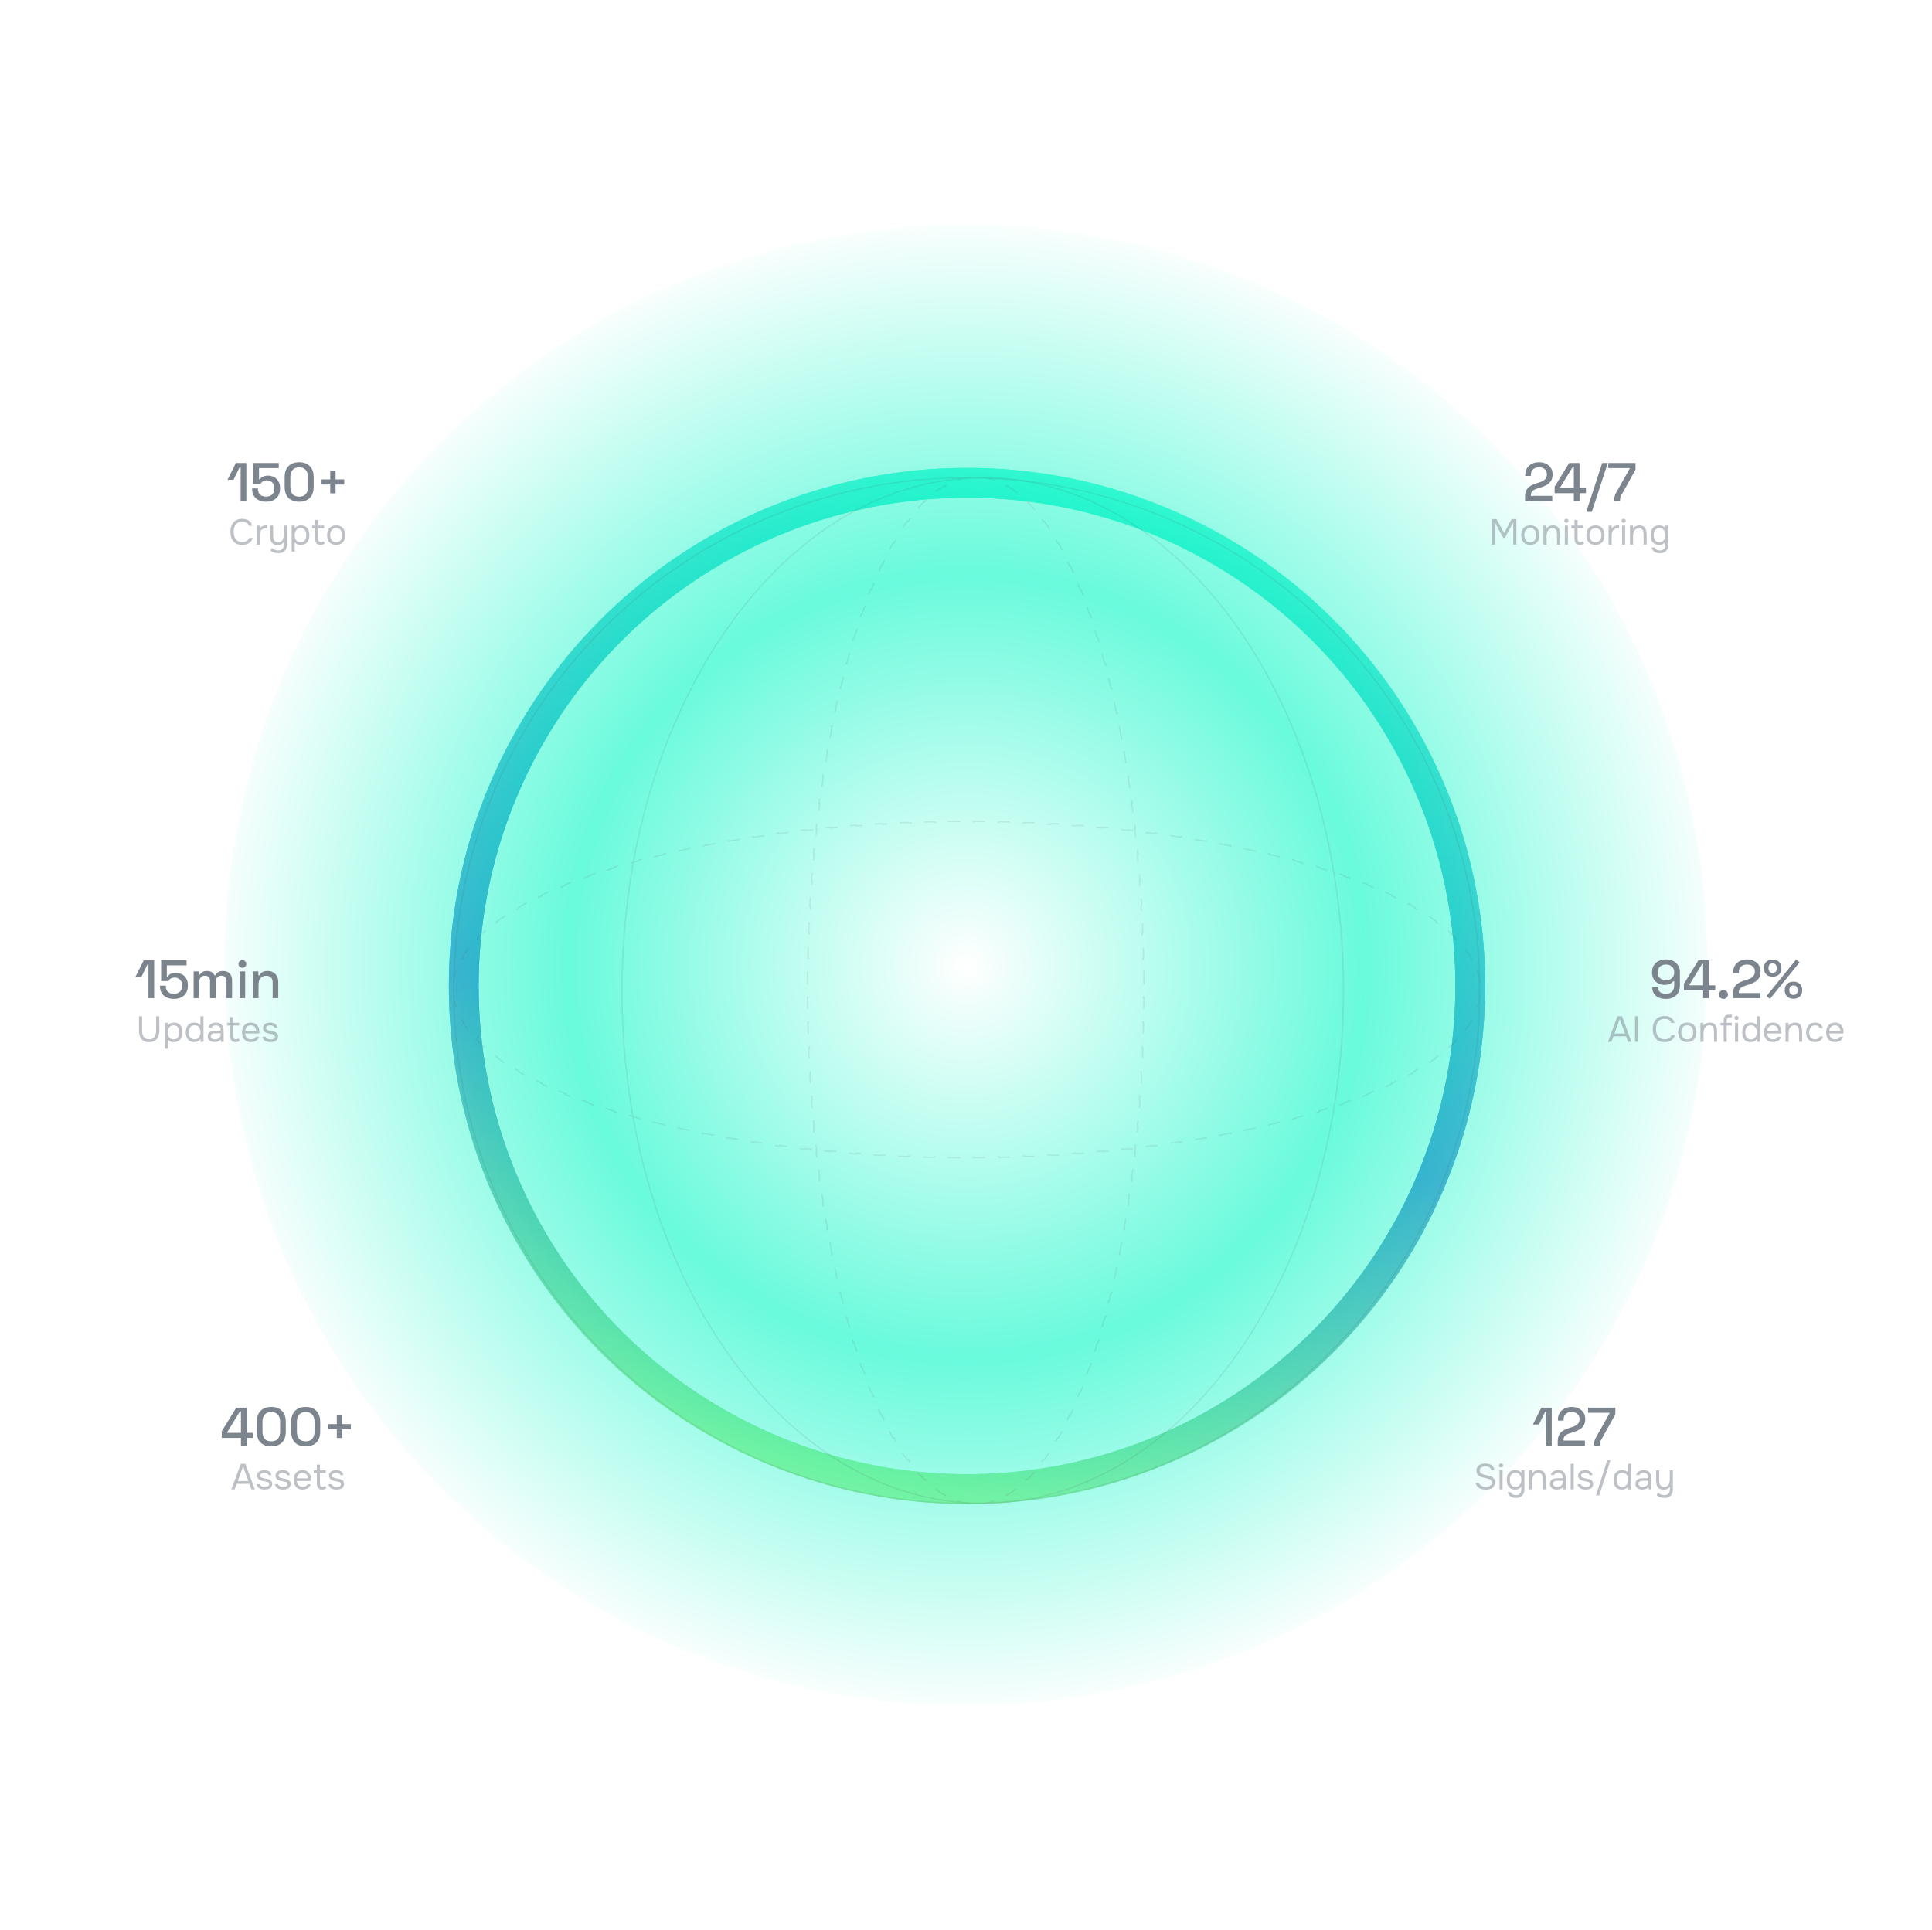 <svg width="1282" height="1281" viewBox="0 0 1282 1281" fill="none" xmlns="http://www.w3.org/2000/svg">
<g filter="url(#filter0_f_456_2169)">
<circle cx="641.677" cy="654.39" r="333.938" stroke="url(#paint0_linear_456_2169)" stroke-width="19.76"/>
</g>
<circle cx="641.677" cy="654.39" r="333.938" stroke="url(#paint1_linear_456_2169)" stroke-width="19.76"/>
<g opacity="0.6" filter="url(#filter1_f_456_2169)">
<ellipse cx="641" cy="640.5" rx="492" ry="491.5" fill="url(#paint2_radial_456_2169)"/>
</g>
<g opacity="0.2">
<circle opacity="0.5" cx="641.478" cy="657.413" r="340.362" stroke="#444444" stroke-width="0.864"/>
<path opacity="0.5" d="M652.108 317.051C718.153 317.051 777.989 355.092 821.332 416.684C864.673 478.274 891.494 563.384 891.494 657.413C891.494 751.443 864.673 836.552 821.332 898.143C777.989 959.734 718.153 997.775 652.108 997.775C586.063 997.775 526.227 959.734 482.884 898.143C439.543 836.552 412.721 751.443 412.721 657.413C412.721 563.384 439.543 478.274 482.884 416.684C526.227 355.092 586.063 317.051 652.108 317.051Z" stroke="#444444" stroke-width="0.864"/>
<path opacity="0.5" d="M758.982 644.488C759.017 647.32 759.042 650.16 759.054 653.009V653.092L758.622 653.094C758.628 654.531 758.631 655.971 758.631 657.413C758.631 658.855 758.628 660.296 758.622 661.733L759.054 661.734C759.042 664.611 759.017 667.478 758.982 670.337L758.552 670.333C758.517 673.208 758.47 676.074 758.412 678.931L758.842 678.938C758.783 681.816 758.713 684.683 758.631 687.541L758.201 687.529C758.119 690.404 758.024 693.269 757.918 696.123L758.349 696.138C758.242 699.015 758.124 701.881 757.994 704.736L757.563 704.718C757.433 707.592 757.291 710.454 757.137 713.305L757.567 713.328C757.412 716.203 757.244 719.066 757.065 721.916L756.635 721.891C756.454 724.764 756.262 727.625 756.059 730.473L756.488 730.502C756.283 733.374 756.065 736.232 755.836 739.076L755.407 739.043C755.176 741.916 754.933 744.775 754.678 747.619L755.105 747.656C754.848 750.522 754.58 753.374 754.299 756.209L753.871 756.168C753.587 759.041 753.29 761.897 752.981 764.737L753.408 764.783C753.098 767.641 752.775 770.482 752.44 773.306L752.015 773.256C751.675 776.128 751.322 778.983 750.957 781.818L751.384 781.873C751.018 784.721 750.64 787.551 750.25 790.361L749.823 790.303C749.425 793.173 749.013 796.023 748.59 798.853L749.015 798.915C748.588 801.764 748.149 804.591 747.698 807.397L747.274 807.329C746.816 810.183 746.344 813.015 745.86 815.823L746.284 815.896C745.793 818.745 745.289 821.57 744.772 824.37L744.35 824.292C743.827 827.124 743.293 829.932 742.745 832.714L743.166 832.796C742.605 835.644 742.032 838.466 741.445 841.259L741.023 841.171C740.431 843.991 739.824 846.783 739.205 849.545L739.624 849.639C738.99 852.469 738.344 855.268 737.683 858.036L737.264 857.937C736.59 860.756 735.903 863.542 735.202 866.295L735.618 866.4C734.907 869.195 734.181 871.955 733.442 874.679L733.028 874.566C732.266 877.376 731.489 880.148 730.698 882.88L731.111 882.999C730.303 885.79 729.48 888.54 728.643 891.249L728.233 891.123C727.38 893.885 726.512 896.602 725.629 899.275L726.036 899.41C725.122 902.178 724.193 904.897 723.248 907.567L722.844 907.424C721.871 910.173 720.882 912.871 719.878 915.514L720.279 915.666C719.244 918.389 718.192 921.055 717.125 923.663L716.729 923.5C715.628 926.189 714.51 928.816 713.376 931.378L713.768 931.551C712.585 934.223 711.385 936.825 710.167 939.355L709.78 939.17C708.508 941.814 707.217 944.379 705.908 946.863L706.288 947.062C704.917 949.664 703.527 952.178 702.117 954.601L701.746 954.386C700.268 956.926 698.77 959.365 697.252 961.701L697.613 961.936C696.005 964.411 694.375 966.771 692.723 969.012L692.375 968.756C690.625 971.13 688.851 973.368 687.057 975.469L687.384 975.748C685.458 978.001 683.508 980.097 681.533 982.028L681.232 981.721C679.12 983.786 676.981 985.662 674.819 987.344L675.084 987.684C672.725 989.518 670.336 991.123 667.92 992.49L667.708 992.115C665.156 993.559 662.576 994.735 659.971 995.633L660.11 996.039C657.354 996.989 654.567 997.634 651.753 997.959L651.703 997.53C650.295 997.693 648.879 997.775 647.458 997.775C646.036 997.775 644.621 997.693 643.212 997.53L643.161 997.959C640.347 997.634 637.561 996.989 634.804 996.039L634.944 995.633C632.339 994.735 629.759 993.559 627.207 992.115L626.994 992.49C624.578 991.123 622.189 989.518 619.83 987.684L620.096 987.344C617.934 985.663 615.796 983.786 613.684 981.721L613.381 982.028C611.406 980.097 609.455 978.002 607.53 975.749L607.858 975.47C606.064 973.369 604.29 971.13 602.54 968.756L602.192 969.011C600.541 966.77 598.91 964.41 597.302 961.936L597.663 961.701C596.145 959.365 594.647 956.926 593.169 954.386L592.797 954.601C591.387 952.178 589.997 949.665 588.626 947.063L589.007 946.863C587.698 944.379 586.407 941.814 585.135 939.17L584.747 939.355C583.529 936.825 582.329 934.223 581.146 931.551L581.539 931.378C580.405 928.816 579.288 926.189 578.188 923.5L577.789 923.663C576.722 921.055 575.67 918.389 574.635 915.666L575.038 915.514C574.034 912.871 573.044 910.173 572.071 907.424L571.666 907.567C570.721 904.897 569.792 902.178 568.878 899.41L569.286 899.275C568.403 896.602 567.535 893.885 566.682 891.123L566.271 891.249C565.435 888.54 564.611 885.79 563.803 882.999L564.217 882.88C563.426 880.148 562.65 877.376 561.888 874.566L561.472 874.679C560.733 871.955 560.007 869.195 559.296 866.4L559.713 866.295C559.012 863.542 558.325 860.756 557.651 857.937L557.231 858.036C556.57 855.268 555.924 852.469 555.29 849.639L555.71 849.545C555.091 846.783 554.484 843.991 553.892 841.171L553.469 841.259C552.882 838.466 552.309 835.644 551.748 832.796L552.171 832.714C551.623 829.932 551.088 827.124 550.565 824.292L550.142 824.37C549.625 821.57 549.121 818.744 548.63 815.896L549.055 815.823C548.571 813.015 548.099 810.183 547.641 807.329L547.216 807.397C546.765 804.591 546.326 801.764 545.899 798.915L546.325 798.853C545.902 796.023 545.49 793.173 545.092 790.303L544.664 790.361C544.274 787.551 543.896 784.721 543.53 781.873L543.958 781.818C543.594 778.983 543.241 776.128 542.9 773.256L542.474 773.306C542.139 770.482 541.816 767.641 541.506 764.783L541.934 764.737C541.625 761.897 541.328 759.041 541.044 756.168L540.616 756.209C540.335 753.373 540.066 750.522 539.809 747.656L540.237 747.619C539.982 744.775 539.739 741.916 539.508 739.043L539.078 739.076C538.849 736.232 538.631 733.374 538.426 730.502L538.856 730.473C538.653 727.625 538.461 724.764 538.28 721.891L537.849 721.916C537.67 719.066 537.502 716.203 537.347 713.328L537.778 713.305C537.624 710.454 537.482 707.591 537.352 704.717L536.92 704.735C536.79 701.881 536.672 699.015 536.565 696.138L536.997 696.122C536.891 693.268 536.797 690.404 536.715 687.529L536.283 687.541C536.201 684.683 536.131 681.816 536.072 678.938L536.503 678.93C536.445 676.074 536.398 673.208 536.363 670.333L535.932 670.337C535.897 667.478 535.872 664.611 535.86 661.734L536.293 661.732C536.287 660.295 536.284 658.855 536.284 657.413C536.284 655.971 536.287 654.531 536.293 653.094L535.861 653.092L535.86 653.091C535.866 651.597 535.876 650.106 535.889 648.617L535.932 644.488L536.363 644.493C536.398 641.618 536.445 638.752 536.503 635.896L536.072 635.887C536.131 633.009 536.201 630.142 536.283 627.284L536.715 627.297C536.797 624.422 536.891 621.558 536.997 618.704L536.565 618.688C536.672 615.811 536.79 612.945 536.92 610.09L537.352 610.109C537.482 607.235 537.624 604.372 537.778 601.521L537.348 601.498C537.427 600.024 537.51 598.554 537.596 597.087L537.849 592.909L538.28 592.936C538.461 590.062 538.653 587.201 538.856 584.354L538.426 584.323C538.631 581.451 538.849 578.593 539.078 575.749L539.508 575.783C539.739 572.91 539.982 570.051 540.237 567.207L539.809 567.169C540.066 564.303 540.335 561.452 540.616 558.616L541.044 558.659C541.328 555.786 541.625 552.929 541.934 550.089L541.506 550.042C541.816 547.184 542.139 544.343 542.474 541.52L542.9 541.57C543.241 538.698 543.594 535.844 543.958 533.008L543.53 532.952C543.896 530.104 544.274 527.274 544.664 524.464L545.092 524.523C545.49 521.653 545.902 518.803 546.325 515.974L545.899 515.91C546.326 513.061 546.765 510.234 547.216 507.428L547.641 507.497C548.099 504.643 548.571 501.811 549.055 499.003L548.63 498.93C549.121 496.081 549.625 493.256 550.142 490.456L550.565 490.534C551.088 487.702 551.623 484.895 552.171 482.113L551.748 482.029C552.309 479.181 552.882 476.36 553.469 473.566L553.892 473.655C554.484 470.835 555.091 468.044 555.71 465.281L555.29 465.187C555.924 462.357 556.57 459.557 557.231 456.789L557.651 456.89C558.325 454.07 559.012 451.284 559.713 448.531L559.297 448.425C560.008 445.63 560.733 442.87 561.472 440.146L561.888 440.26C562.65 437.45 563.426 434.679 564.217 431.946L563.803 431.826C564.611 429.035 565.435 426.285 566.271 423.576L566.682 423.703C567.535 420.942 568.403 418.224 569.286 415.551L568.878 415.415C569.792 412.648 570.721 409.929 571.666 407.259L572.071 407.402C573.044 404.653 574.034 401.956 575.038 399.312L574.635 399.159C575.67 396.436 576.722 393.77 577.789 391.162L578.188 391.326C579.288 388.637 580.405 386.01 581.539 383.448L581.146 383.274C582.329 380.603 583.529 378 584.747 375.47L585.135 375.656C586.407 373.012 587.698 370.447 589.007 367.963L588.626 367.762C589.997 365.16 591.387 362.647 592.797 360.225L593.169 360.44C594.647 357.901 596.145 355.462 597.663 353.126L597.302 352.89C598.91 350.415 600.541 348.055 602.192 345.814L602.54 346.07C604.29 343.696 606.064 341.458 607.858 339.357L607.53 339.076C609.455 336.823 611.407 334.729 613.382 332.798L613.683 333.105C615.795 331.04 617.934 329.164 620.096 327.482L619.83 327.143C622.189 325.308 624.578 323.702 626.994 322.335L627.207 322.711C629.759 321.267 632.339 320.091 634.944 319.193L634.804 318.786C637.56 317.836 640.347 317.191 643.161 316.866L643.162 316.867L643.212 317.296C644.621 317.133 646.036 317.051 647.458 317.051C648.879 317.051 650.295 317.133 651.703 317.296L651.753 316.867V316.866C654.567 317.191 657.354 317.836 660.11 318.786L659.971 319.193C662.576 320.091 665.156 321.267 667.708 322.711L667.92 322.335C670.336 323.702 672.725 325.308 675.084 327.143L674.819 327.482C676.981 329.164 679.12 331.04 681.232 333.105L681.532 332.798C683.507 334.729 685.459 336.823 687.384 339.076L687.057 339.357C688.851 341.458 690.625 343.696 692.375 346.07L692.723 345.814V345.813C694.374 348.054 696.004 350.415 697.612 352.89L697.252 353.125C698.77 355.461 700.268 357.901 701.746 360.44L702.117 360.225C703.527 362.647 704.917 365.161 706.288 367.763L705.908 367.963C707.217 370.447 708.508 373.013 709.78 375.656L710.167 375.47C711.385 378 712.585 380.603 713.768 383.274L713.376 383.448C714.51 386.01 715.628 388.637 716.729 391.326L717.125 391.162C718.192 393.77 719.244 396.436 720.279 399.159L719.878 399.312C720.882 401.956 721.871 404.653 722.844 407.402L723.248 407.259C724.193 409.929 725.122 412.648 726.036 415.415L725.629 415.551C726.512 418.224 727.38 420.942 728.233 423.703L728.643 423.576C729.48 426.285 730.303 429.035 731.111 431.826L730.698 431.946C731.489 434.679 732.266 437.45 733.028 440.26L733.442 440.146C734.181 442.871 734.907 445.63 735.618 448.425L735.202 448.531C735.903 451.284 736.59 454.07 737.264 456.89L737.683 456.789C738.344 459.557 738.99 462.357 739.624 465.187L739.205 465.281C739.824 468.044 740.431 470.835 741.023 473.655L741.445 473.566C742.032 476.36 742.605 479.181 743.166 482.029L742.745 482.113C743.293 484.895 743.827 487.702 744.35 490.534L744.772 490.456C745.289 493.256 745.793 496.081 746.284 498.93L745.86 499.003C746.344 501.811 746.816 504.643 747.274 507.497L747.698 507.429C748.149 510.234 748.588 513.062 749.015 515.91L748.59 515.974C749.013 518.803 749.425 521.653 749.823 524.523L750.25 524.464C750.64 527.274 751.018 530.104 751.384 532.952L750.957 533.008C751.322 535.844 751.675 538.698 752.015 541.57L752.44 541.52C752.775 544.344 753.098 547.185 753.408 550.043L752.981 550.089C753.29 552.929 753.587 555.786 753.871 558.659L754.299 558.616C754.58 561.452 754.848 564.303 755.105 567.169L754.678 567.208C754.933 570.052 755.176 572.91 755.407 575.783L755.836 575.749C756.065 578.593 756.283 581.451 756.488 584.323L756.059 584.354C756.262 587.202 756.454 590.062 756.635 592.936L757.065 592.909C757.244 595.76 757.411 598.623 757.566 601.498H757.567L757.137 601.521C757.291 604.372 757.433 607.235 757.563 610.109L757.994 610.09C758.124 612.945 758.242 615.811 758.349 618.688H758.35L757.918 618.704C758.024 621.558 758.119 624.422 758.201 627.297L758.631 627.284C758.713 630.142 758.783 633.01 758.842 635.888L758.412 635.896C758.47 638.753 758.517 641.618 758.552 644.493L758.982 644.488Z" stroke="#444444" stroke-width="0.864" stroke-dasharray="8.64 8.64"/>
<path opacity="0.5" d="M628.553 545.224C631.385 545.189 634.225 545.164 637.074 545.152L637.157 545.152L637.159 545.584C638.596 545.578 640.036 545.575 641.478 545.575C642.92 545.575 644.361 545.578 645.798 545.584L645.799 545.152C648.676 545.164 651.543 545.189 654.402 545.224L654.398 545.654C657.273 545.689 660.139 545.736 662.996 545.794L663.003 545.364C665.881 545.423 668.748 545.493 671.606 545.575L671.594 546.005C674.469 546.087 677.334 546.182 680.188 546.288L680.203 545.857C683.08 545.964 685.946 546.082 688.801 546.212L688.783 546.643C691.657 546.773 694.519 546.915 697.37 547.069L697.393 546.639C700.268 546.794 703.131 546.962 705.981 547.141L705.956 547.571C708.829 547.752 711.69 547.944 714.538 548.147L714.567 547.718C717.439 547.923 720.297 548.141 723.141 548.37L723.108 548.799C725.981 549.03 728.84 549.273 731.684 549.528L731.721 549.101C734.587 549.358 737.438 549.626 740.274 549.907L740.233 550.335C743.106 550.619 745.962 550.916 748.802 551.225L748.848 550.798C751.706 551.108 754.547 551.431 757.371 551.766L757.321 552.191C760.193 552.532 763.047 552.885 765.883 553.249L765.938 552.822C768.786 553.188 771.616 553.566 774.426 553.956L774.368 554.383C777.238 554.781 780.088 555.193 782.917 555.616L782.98 555.191C785.829 555.618 788.656 556.057 791.462 556.508L791.394 556.932C794.248 557.39 797.08 557.862 799.888 558.346L799.961 557.922C802.81 558.413 805.635 558.917 808.435 559.434L808.357 559.856C811.189 560.379 813.997 560.913 816.779 561.461L816.861 561.04C819.709 561.601 822.53 562.174 825.324 562.761L825.236 563.183C828.056 563.775 830.848 564.382 833.61 565.001L833.704 564.582C836.534 565.216 839.333 565.862 842.101 566.523L842.001 566.942C844.821 567.616 847.607 568.303 850.36 569.004L850.465 568.588C853.26 569.299 856.02 570.025 858.744 570.764L858.631 571.178C861.441 571.94 864.213 572.717 866.945 573.508L867.064 573.095C869.855 573.903 872.605 574.726 875.314 575.563L875.188 575.973C877.95 576.826 880.667 577.694 883.34 578.577L883.475 578.17C886.243 579.084 888.962 580.013 891.632 580.958L891.489 581.362C894.238 582.335 896.935 583.324 899.579 584.328L899.731 583.927C902.454 584.962 905.12 586.014 907.728 587.081L907.565 587.478C910.254 588.578 912.881 589.696 915.443 590.83L915.616 590.438C918.288 591.621 920.89 592.821 923.42 594.039L923.235 594.426C925.879 595.698 928.444 596.989 930.928 598.298L931.127 597.918C933.729 599.289 936.243 600.679 938.666 602.089L938.451 602.46C940.991 603.938 943.43 605.436 945.766 606.954L946 606.593C948.476 608.201 950.836 609.831 953.077 611.483L952.821 611.831C955.195 613.581 957.433 615.355 959.534 617.149L959.813 616.822C962.066 618.748 964.162 620.698 966.093 622.673L965.786 622.974C967.851 625.086 969.727 627.225 971.409 629.387L971.749 629.122C973.583 631.481 975.188 633.87 976.555 636.286L976.18 636.498C977.624 639.05 978.8 641.63 979.698 644.235L980.104 644.096C981.054 646.853 981.699 649.639 982.024 652.453L981.595 652.503C981.758 653.911 981.84 655.327 981.84 656.748C981.84 658.17 981.758 659.585 981.595 660.994L982.024 661.045C981.699 663.859 981.054 666.646 980.104 669.402L979.698 669.262C978.8 671.867 977.624 674.447 976.18 676.999L976.555 677.212C975.188 679.628 973.583 682.017 971.749 684.376L971.409 684.11C969.728 686.272 967.851 688.41 965.786 690.522L966.093 690.825C964.162 692.8 962.067 694.751 959.814 696.676L959.535 696.348C957.434 698.142 955.195 699.916 952.821 701.666L953.076 702.014C950.835 703.665 948.475 705.296 946 706.904L945.766 706.543C943.43 708.061 940.991 709.559 938.451 711.037L938.666 711.409C936.243 712.819 933.73 714.209 931.128 715.58L930.928 715.199C928.444 716.508 925.879 717.799 923.235 719.071L923.42 719.459C920.89 720.677 918.288 721.877 915.616 723.06L915.443 722.667C912.881 723.801 910.254 724.918 907.565 726.019L907.728 726.417C905.12 727.484 902.454 728.536 899.731 729.571L899.579 729.168C896.935 730.172 894.238 731.162 891.489 732.135L891.632 732.54C888.962 733.485 886.243 734.414 883.475 735.328L883.34 734.92C880.667 735.803 877.95 736.671 875.188 737.524L875.314 737.935C872.605 738.772 869.855 739.595 867.064 740.403L866.945 739.989C864.213 740.78 861.441 741.556 858.631 742.318L858.744 742.734C856.02 743.473 853.26 744.199 850.465 744.91L850.36 744.493C847.607 745.194 844.821 745.881 842.001 746.555L842.101 746.975C839.333 747.636 836.534 748.282 833.704 748.916L833.61 748.496C830.848 749.115 828.056 749.722 825.236 750.314L825.324 750.737C822.53 751.324 819.709 751.897 816.861 752.458L816.779 752.035C813.997 752.583 811.189 753.118 808.357 753.641L808.435 754.064C805.634 754.581 802.809 755.085 799.96 755.576L799.888 755.151C797.08 755.635 794.248 756.107 791.394 756.565L791.462 756.99C788.656 757.441 785.829 757.88 782.98 758.307L782.917 757.881C780.088 758.304 777.238 758.716 774.368 759.114L774.426 759.542C771.616 759.932 768.786 760.31 765.938 760.676L765.883 760.248C763.047 760.613 760.193 760.966 757.321 761.306L757.371 761.732C754.547 762.067 751.706 762.39 748.848 762.7L748.802 762.272C745.962 762.581 743.106 762.878 740.233 763.162L740.274 763.59C737.438 763.871 734.587 764.14 731.721 764.397L731.684 763.969C728.84 764.224 725.981 764.467 723.108 764.698L723.141 765.128C720.297 765.357 717.439 765.575 714.567 765.78L714.538 765.35C711.69 765.553 708.829 765.745 705.956 765.926L705.981 766.357C703.131 766.536 700.268 766.704 697.393 766.859L697.37 766.428C694.519 766.582 691.656 766.724 688.782 766.854L688.8 767.286C685.946 767.416 683.08 767.534 680.203 767.641L680.187 767.209C677.333 767.315 674.469 767.409 671.594 767.491L671.606 767.923C668.748 768.005 665.881 768.075 663.003 768.134L662.995 767.703C660.138 767.761 657.273 767.808 654.398 767.843L654.402 768.274C651.543 768.309 648.676 768.334 645.799 768.346L645.797 767.913C644.36 767.919 642.92 767.922 641.478 767.922C640.036 767.922 638.596 767.919 637.159 767.913L637.157 768.345L637.156 768.346C635.662 768.34 634.171 768.33 632.682 768.317L628.553 768.274L628.558 767.843C625.683 767.808 622.817 767.761 619.96 767.703L619.952 768.134C617.074 768.075 614.207 768.005 611.349 767.923L611.362 767.491C608.487 767.409 605.623 767.315 602.769 767.209L602.752 767.641C599.876 767.534 597.01 767.416 594.155 767.286L594.174 766.854C591.3 766.724 588.437 766.582 585.586 766.428L585.563 766.858C584.089 766.779 582.619 766.696 581.152 766.61L576.974 766.357L577 765.926C574.127 765.745 571.266 765.553 568.418 765.35L568.388 765.78C565.516 765.575 562.658 765.357 559.814 765.128L559.848 764.698C556.975 764.467 554.116 764.224 551.272 763.969L551.234 764.397C548.368 764.14 545.517 763.871 542.681 763.59L542.724 763.162C539.851 762.878 536.994 762.581 534.154 762.272L534.107 762.7C531.249 762.39 528.408 762.067 525.584 761.732L525.635 761.306C522.763 760.966 519.909 760.613 517.073 760.248L517.017 760.676C514.169 760.31 511.339 759.932 508.529 759.542L508.588 759.114C505.718 758.716 502.868 758.304 500.039 757.881L499.975 758.307C497.126 757.88 494.299 757.441 491.493 756.99L491.562 756.565C488.708 756.107 485.876 755.635 483.068 755.151L482.995 755.576C480.146 755.085 477.321 754.581 474.521 754.064L474.599 753.641C471.767 753.118 468.959 752.583 466.178 752.035L466.094 752.458C463.246 751.897 460.425 751.324 457.631 750.737L457.72 750.314C454.9 749.722 452.109 749.115 449.346 748.496L449.251 748.916C446.421 748.282 443.622 747.636 440.854 746.975L440.955 746.555C438.135 745.881 435.349 745.194 432.596 744.493L432.49 744.909C429.695 744.198 426.935 743.473 424.211 742.734L424.325 742.318C421.515 741.556 418.744 740.78 416.011 739.989L415.891 740.403C413.1 739.595 410.35 738.772 407.641 737.935L407.768 737.524C405.007 736.671 402.289 735.803 399.616 734.92L399.48 735.328C396.713 734.414 393.994 733.485 391.324 732.54L391.467 732.135C388.718 731.162 386.021 730.172 383.377 729.168L383.224 729.571C380.501 728.536 377.835 727.484 375.227 726.417L375.391 726.019C372.702 724.918 370.075 723.801 367.513 722.667L367.339 723.06C364.668 721.877 362.065 720.677 359.535 719.459L359.721 719.071C357.077 717.799 354.512 716.508 352.028 715.199L351.827 715.58C349.225 714.209 346.712 712.819 344.29 711.409L344.505 711.037C341.966 709.559 339.527 708.061 337.191 706.543L336.955 706.904C334.48 705.296 332.12 703.665 329.879 702.014L330.135 701.666C327.761 699.916 325.523 698.142 323.422 696.348L323.141 696.676C320.888 694.751 318.794 692.799 316.863 690.824L317.17 690.523C315.105 688.411 313.229 686.272 311.547 684.11L311.208 684.376C309.373 682.017 307.767 679.628 306.4 677.212L306.776 676.999C305.332 674.447 304.156 671.867 303.258 669.262L302.851 669.402C301.901 666.646 301.256 663.859 300.931 661.045L300.932 661.044L301.361 660.994C301.198 659.585 301.116 658.17 301.116 656.748C301.116 655.327 301.198 653.911 301.361 652.503L300.932 652.453L300.931 652.453C301.256 649.639 301.901 646.852 302.851 644.096L303.258 644.235C304.156 641.63 305.332 639.05 306.776 636.498L306.4 636.286C307.767 633.87 309.373 631.481 311.208 629.122L311.547 629.387C313.229 627.225 315.105 625.086 317.17 622.974L316.863 622.674C318.794 620.699 320.888 618.748 323.141 616.822L323.422 617.149C325.523 615.355 327.761 613.581 330.135 611.831L329.879 611.483L329.878 611.483C332.119 609.832 334.48 608.202 336.955 606.594L337.19 606.954C339.526 605.436 341.965 603.938 344.505 602.46L344.29 602.089C346.712 600.679 349.226 599.289 351.828 597.918L352.028 598.298C354.512 596.989 357.077 595.698 359.721 594.426L359.535 594.039C362.065 592.821 364.667 591.621 367.339 590.438L367.513 590.83C370.075 589.696 372.702 588.578 375.391 587.478L375.227 587.081C377.835 586.014 380.501 584.962 383.224 583.927L383.377 584.328C386.021 583.324 388.718 582.335 391.467 581.362L391.324 580.958C393.994 580.013 396.713 579.084 399.48 578.17L399.616 578.577C402.289 577.694 405.007 576.826 407.768 575.973L407.641 575.563C410.35 574.726 413.1 573.903 415.891 573.095L416.011 573.508C418.744 572.717 421.515 571.94 424.325 571.178L424.211 570.764C426.935 570.025 429.695 569.299 432.49 568.588L432.596 569.004C435.349 568.303 438.135 567.616 440.955 566.942L440.854 566.523C443.622 565.862 446.421 565.216 449.251 564.582L449.346 565.001C452.109 564.382 454.9 563.775 457.72 563.183L457.631 562.761C460.425 562.174 463.246 561.601 466.094 561.04L466.178 561.461C468.959 560.913 471.767 560.379 474.599 559.856L474.521 559.434C477.321 558.917 480.146 558.413 482.995 557.922L483.068 558.346C485.876 557.862 488.708 557.39 491.562 556.932L491.494 556.508C494.299 556.057 497.127 555.618 499.975 555.191L500.039 555.616C502.868 555.193 505.718 554.781 508.588 554.383L508.529 553.956C511.339 553.566 514.169 553.188 517.017 552.822L517.073 553.249C519.909 552.885 522.763 552.532 525.635 552.191L525.584 551.766C528.408 551.431 531.25 551.108 534.108 550.798L534.154 551.225C536.994 550.916 539.851 550.619 542.724 550.335L542.681 549.907C545.517 549.626 548.368 549.358 551.234 549.101L551.273 549.528C554.117 549.273 556.975 549.03 559.848 548.799L559.814 548.37C562.658 548.141 565.516 547.923 568.388 547.718L568.419 548.147C571.267 547.944 574.127 547.752 577 547.571L576.974 547.141C579.825 546.962 582.688 546.795 585.563 546.64L585.563 546.639L585.586 547.069C588.437 546.915 591.3 546.773 594.174 546.643L594.155 546.212C597.01 546.082 599.876 545.964 602.752 545.857L602.752 545.856L602.769 546.288C605.623 546.182 608.487 546.087 611.362 546.005L611.349 545.575C614.207 545.493 617.075 545.423 619.953 545.364L619.961 545.794C622.818 545.736 625.683 545.689 628.558 545.654L628.553 545.224Z" stroke="#444444" stroke-width="0.864" stroke-dasharray="8.64 8.64"/>
</g>
<g filter="url(#filter2_f_456_2169)">
<path d="M159.875 959.5V954.352H147.131V949.96L156.779 934.3H163.655V951.004H167.903V954.352H163.655V959.5H159.875ZM150.803 951.004H159.875V936.676H159.299L150.803 950.5V951.004ZM179.995 960.004C177.067 960.004 174.727 959.176 172.975 957.52C171.247 955.84 170.383 953.32 170.383 949.96V943.84C170.383 940.552 171.247 938.056 172.975 936.352C174.727 934.648 177.067 933.796 179.995 933.796C182.947 933.796 185.287 934.648 187.015 936.352C188.767 938.056 189.643 940.552 189.643 943.84V949.96C189.643 953.32 188.767 955.84 187.015 957.52C185.287 959.176 182.947 960.004 179.995 960.004ZM179.995 956.62C181.987 956.62 183.463 956.056 184.423 954.928C185.383 953.776 185.863 952.168 185.863 950.104V943.624C185.863 941.56 185.347 939.976 184.315 938.872C183.283 937.744 181.843 937.18 179.995 937.18C178.123 937.18 176.683 937.756 175.675 938.908C174.667 940.036 174.163 941.608 174.163 943.624V950.104C174.163 952.216 174.643 953.836 175.603 954.964C176.587 956.068 178.051 956.62 179.995 956.62ZM202.838 960.004C199.91 960.004 197.57 959.176 195.818 957.52C194.09 955.84 193.226 953.32 193.226 949.96V943.84C193.226 940.552 194.09 938.056 195.818 936.352C197.57 934.648 199.91 933.796 202.838 933.796C205.79 933.796 208.13 934.648 209.858 936.352C211.61 938.056 212.486 940.552 212.486 943.84V949.96C212.486 953.32 211.61 955.84 209.858 957.52C208.13 959.176 205.79 960.004 202.838 960.004ZM202.838 956.62C204.83 956.62 206.306 956.056 207.266 954.928C208.226 953.776 208.706 952.168 208.706 950.104V943.624C208.706 941.56 208.19 939.976 207.158 938.872C206.126 937.744 204.686 937.18 202.838 937.18C200.966 937.18 199.526 937.756 198.518 938.908C197.51 940.036 197.006 941.608 197.006 943.624V950.104C197.006 952.216 197.486 953.836 198.446 954.964C199.43 956.068 200.894 956.62 202.838 956.62ZM223.485 954.424V948.592H217.725V945.208H223.485V939.376H227.013V945.208H232.773V948.592H227.013V954.424H223.485Z" fill="#7C848E"/>
<path opacity="0.5" d="M153.49 988.5L159.802 971.532H162.802L169.09 988.5H166.834L165.49 984.852H157.09L155.746 988.5H153.49ZM157.786 982.956H164.794L161.29 973.356L157.786 982.956ZM175.544 988.644C174.968 988.644 174.384 988.588 173.792 988.476C173.216 988.364 172.672 988.172 172.16 987.9C171.664 987.628 171.248 987.26 170.912 986.796C170.576 986.332 170.36 985.756 170.264 985.068H172.328C172.488 985.5 172.744 985.852 173.096 986.124C173.464 986.38 173.872 986.564 174.32 986.676C174.784 986.788 175.224 986.844 175.64 986.844C175.896 986.844 176.192 986.828 176.528 986.796C176.864 986.764 177.184 986.692 177.488 986.58C177.808 986.452 178.064 986.268 178.256 986.028C178.464 985.788 178.568 985.452 178.568 985.02C178.568 984.7 178.496 984.436 178.352 984.228C178.208 984.02 178.008 983.852 177.752 983.724C177.496 983.58 177.184 983.476 176.816 983.412C176.064 983.252 175.256 983.1 174.392 982.956C173.544 982.812 172.792 982.54 172.136 982.14C171.912 981.996 171.704 981.836 171.512 981.66C171.336 981.468 171.184 981.26 171.056 981.036C170.928 980.796 170.824 980.54 170.744 980.268C170.68 979.98 170.648 979.668 170.648 979.332C170.648 978.708 170.768 978.172 171.008 977.724C171.264 977.26 171.616 976.884 172.064 976.596C172.512 976.292 173.024 976.068 173.6 975.924C174.192 975.78 174.824 975.708 175.496 975.708C176.328 975.708 177.072 975.844 177.728 976.116C178.4 976.372 178.952 976.756 179.384 977.268C179.816 977.764 180.072 978.38 180.152 979.116H178.256C178.144 978.652 177.84 978.276 177.344 977.988C176.848 977.684 176.216 977.532 175.448 977.532C175.192 977.532 174.904 977.556 174.584 977.604C174.264 977.636 173.96 977.716 173.672 977.844C173.384 977.956 173.144 978.132 172.952 978.372C172.76 978.596 172.664 978.9 172.664 979.284C172.664 979.636 172.752 979.932 172.928 980.172C173.12 980.412 173.384 980.604 173.72 980.748C174.056 980.892 174.44 981.012 174.872 981.108C175.432 981.22 176.048 981.34 176.72 981.468C177.392 981.58 177.92 981.7 178.304 981.828C178.816 981.988 179.24 982.212 179.576 982.5C179.928 982.788 180.184 983.132 180.344 983.532C180.52 983.932 180.608 984.396 180.608 984.924C180.608 985.676 180.456 986.292 180.152 986.772C179.864 987.252 179.472 987.628 178.976 987.9C178.48 988.172 177.928 988.364 177.32 988.476C176.728 988.588 176.136 988.644 175.544 988.644ZM187.755 988.644C187.179 988.644 186.595 988.588 186.003 988.476C185.427 988.364 184.883 988.172 184.371 987.9C183.875 987.628 183.459 987.26 183.123 986.796C182.787 986.332 182.571 985.756 182.475 985.068H184.539C184.699 985.5 184.955 985.852 185.307 986.124C185.675 986.38 186.083 986.564 186.531 986.676C186.995 986.788 187.435 986.844 187.851 986.844C188.107 986.844 188.403 986.828 188.739 986.796C189.075 986.764 189.395 986.692 189.699 986.58C190.019 986.452 190.275 986.268 190.467 986.028C190.675 985.788 190.779 985.452 190.779 985.02C190.779 984.7 190.707 984.436 190.563 984.228C190.419 984.02 190.219 983.852 189.963 983.724C189.707 983.58 189.395 983.476 189.027 983.412C188.275 983.252 187.467 983.1 186.603 982.956C185.755 982.812 185.003 982.54 184.347 982.14C184.123 981.996 183.915 981.836 183.723 981.66C183.547 981.468 183.395 981.26 183.267 981.036C183.139 980.796 183.035 980.54 182.955 980.268C182.891 979.98 182.859 979.668 182.859 979.332C182.859 978.708 182.979 978.172 183.219 977.724C183.475 977.26 183.827 976.884 184.275 976.596C184.723 976.292 185.235 976.068 185.811 975.924C186.403 975.78 187.035 975.708 187.707 975.708C188.539 975.708 189.283 975.844 189.939 976.116C190.611 976.372 191.163 976.756 191.595 977.268C192.027 977.764 192.283 978.38 192.363 979.116H190.467C190.355 978.652 190.051 978.276 189.555 977.988C189.059 977.684 188.427 977.532 187.659 977.532C187.403 977.532 187.115 977.556 186.795 977.604C186.475 977.636 186.171 977.716 185.883 977.844C185.595 977.956 185.355 978.132 185.163 978.372C184.971 978.596 184.875 978.9 184.875 979.284C184.875 979.636 184.963 979.932 185.139 980.172C185.331 980.412 185.595 980.604 185.931 980.748C186.267 980.892 186.651 981.012 187.083 981.108C187.643 981.22 188.259 981.34 188.931 981.468C189.603 981.58 190.131 981.7 190.515 981.828C191.027 981.988 191.451 982.212 191.787 982.5C192.139 982.788 192.395 983.132 192.555 983.532C192.731 983.932 192.819 984.396 192.819 984.924C192.819 985.676 192.667 986.292 192.363 986.772C192.075 987.252 191.683 987.628 191.187 987.9C190.691 988.172 190.139 988.364 189.531 988.476C188.939 988.588 188.347 988.644 187.755 988.644ZM200.83 988.644C199.486 988.644 198.374 988.372 197.494 987.828C196.614 987.268 195.958 986.5 195.526 985.524C195.094 984.548 194.878 983.436 194.878 982.188C194.878 980.924 195.102 979.812 195.55 978.852C196.014 977.876 196.686 977.108 197.566 976.548C198.446 975.988 199.526 975.708 200.806 975.708C201.798 975.708 202.646 975.9 203.35 976.284C204.07 976.652 204.662 977.148 205.126 977.772C205.59 978.396 205.926 979.084 206.134 979.836C206.342 980.572 206.43 981.316 206.398 982.068C206.382 982.212 206.366 982.356 206.35 982.5C206.35 982.644 206.342 982.788 206.326 982.932H196.942C197.006 983.668 197.19 984.332 197.494 984.924C197.798 985.516 198.23 985.988 198.79 986.34C199.35 986.676 200.046 986.844 200.878 986.844C201.294 986.844 201.71 986.796 202.126 986.7C202.558 986.588 202.942 986.404 203.278 986.148C203.63 985.892 203.878 985.548 204.022 985.116H206.11C205.918 985.932 205.558 986.604 205.03 987.132C204.502 987.644 203.87 988.028 203.134 988.284C202.398 988.524 201.63 988.644 200.83 988.644ZM196.99 981.156H204.31C204.294 980.436 204.134 979.804 203.83 979.26C203.526 978.716 203.11 978.292 202.582 977.988C202.07 977.684 201.454 977.532 200.734 977.532C199.95 977.532 199.286 977.7 198.742 978.036C198.214 978.372 197.806 978.812 197.518 979.356C197.23 979.9 197.054 980.5 196.99 981.156ZM213.868 988.644C212.54 988.644 211.604 988.284 211.06 987.564C210.532 986.844 210.268 985.82 210.268 984.492V977.652H208.204V975.852H210.268V972.06H212.308V975.852H216.196V977.652H212.308V984.228C212.308 984.708 212.348 985.148 212.428 985.548C212.508 985.932 212.676 986.244 212.932 986.484C213.188 986.708 213.572 986.828 214.084 986.844C214.452 986.844 214.772 986.78 215.044 986.652C215.332 986.524 215.572 986.372 215.764 986.196L216.652 987.684C216.38 987.908 216.092 988.092 215.788 988.236C215.5 988.38 215.196 988.484 214.876 988.548C214.572 988.612 214.236 988.644 213.868 988.644ZM223.239 988.644C222.663 988.644 222.079 988.588 221.487 988.476C220.911 988.364 220.367 988.172 219.855 987.9C219.359 987.628 218.943 987.26 218.607 986.796C218.271 986.332 218.055 985.756 217.959 985.068H220.023C220.183 985.5 220.439 985.852 220.791 986.124C221.159 986.38 221.567 986.564 222.015 986.676C222.479 986.788 222.919 986.844 223.335 986.844C223.591 986.844 223.887 986.828 224.223 986.796C224.559 986.764 224.879 986.692 225.183 986.58C225.503 986.452 225.759 986.268 225.951 986.028C226.159 985.788 226.263 985.452 226.263 985.02C226.263 984.7 226.191 984.436 226.047 984.228C225.903 984.02 225.703 983.852 225.447 983.724C225.191 983.58 224.879 983.476 224.511 983.412C223.759 983.252 222.951 983.1 222.087 982.956C221.239 982.812 220.487 982.54 219.831 982.14C219.607 981.996 219.399 981.836 219.207 981.66C219.031 981.468 218.879 981.26 218.751 981.036C218.623 980.796 218.519 980.54 218.439 980.268C218.375 979.98 218.343 979.668 218.343 979.332C218.343 978.708 218.463 978.172 218.703 977.724C218.959 977.26 219.311 976.884 219.759 976.596C220.207 976.292 220.719 976.068 221.295 975.924C221.887 975.78 222.519 975.708 223.191 975.708C224.023 975.708 224.767 975.844 225.423 976.116C226.095 976.372 226.647 976.756 227.079 977.268C227.511 977.764 227.767 978.38 227.847 979.116H225.951C225.839 978.652 225.535 978.276 225.039 977.988C224.543 977.684 223.911 977.532 223.143 977.532C222.887 977.532 222.599 977.556 222.279 977.604C221.959 977.636 221.655 977.716 221.367 977.844C221.079 977.956 220.839 978.132 220.647 978.372C220.455 978.596 220.359 978.9 220.359 979.284C220.359 979.636 220.447 979.932 220.623 980.172C220.815 980.412 221.079 980.604 221.415 980.748C221.751 980.892 222.135 981.012 222.567 981.108C223.127 981.22 223.743 981.34 224.415 981.468C225.087 981.58 225.615 981.7 225.999 981.828C226.511 981.988 226.935 982.212 227.271 982.5C227.623 982.788 227.879 983.132 228.039 983.532C228.215 983.932 228.303 984.396 228.303 984.924C228.303 985.676 228.151 986.292 227.847 986.772C227.559 987.252 227.167 987.628 226.671 987.9C226.175 988.172 225.623 988.364 225.015 988.476C224.423 988.588 223.831 988.644 223.239 988.644Z" fill="#7C848E"/>
</g>
<g filter="url(#filter3_f_456_2169)">
<path d="M1011.97 332.5V329.656C1011.97 327.904 1012.27 326.464 1012.87 325.336C1013.47 324.208 1014.32 323.296 1015.43 322.6C1016.55 321.88 1017.91 321.28 1019.49 320.8L1021.69 320.116C1022.67 319.804 1023.51 319.42 1024.21 318.964C1024.93 318.508 1025.48 317.944 1025.87 317.272C1026.25 316.576 1026.44 315.772 1026.44 314.86V314.716C1026.44 313.3 1025.96 312.196 1025 311.404C1024.04 310.588 1022.78 310.18 1021.22 310.18C1019.61 310.18 1018.31 310.612 1017.3 311.476C1016.31 312.34 1015.82 313.612 1015.82 315.292V315.868H1012.08V315.328C1012.08 313.504 1012.47 311.968 1013.27 310.72C1014.06 309.448 1015.15 308.476 1016.54 307.804C1017.93 307.132 1019.49 306.796 1021.22 306.796C1022.95 306.796 1024.49 307.12 1025.83 307.768C1027.2 308.416 1028.27 309.328 1029.03 310.504C1029.83 311.68 1030.22 313.06 1030.22 314.644V314.968C1030.22 316.6 1029.9 317.956 1029.25 319.036C1028.6 320.116 1027.7 321.004 1026.55 321.7C1025.42 322.396 1024.11 322.984 1022.63 323.464L1020.5 324.112C1019.37 324.448 1018.46 324.82 1017.77 325.228C1017.09 325.612 1016.59 326.08 1016.25 326.632C1015.94 327.184 1015.79 327.892 1015.79 328.756V329.116H1030.01V332.5H1011.97ZM1044.34 332.5V327.352H1031.6V322.96L1041.25 307.3H1048.12V324.004H1052.37V327.352H1048.12V332.5H1044.34ZM1035.27 324.004H1044.34V309.676H1043.77L1035.27 323.5V324.004ZM1052.58 339.7L1063.16 307.3H1066.87L1056.29 339.7H1052.58ZM1071.23 332.5V331.6C1071.23 330.688 1071.3 329.932 1071.44 329.332C1071.59 328.708 1071.89 327.988 1072.34 327.172L1081.34 311.152V310.684H1067.19V307.3H1085.27V311.764L1075.8 328.756C1075.51 329.284 1075.31 329.764 1075.19 330.196C1075.07 330.604 1075.01 331.12 1075.01 331.744V332.5H1071.23Z" fill="#7C848E"/>
<path opacity="0.5" d="M989.838 361.5V344.532H993.006L998.094 353.868L1003.11 344.532H1006.21V361.5H1004.12V346.74L998.526 357.06H997.566L991.926 346.74V361.5H989.838ZM1015.43 361.644C1014.1 361.644 1012.99 361.372 1012.1 360.828C1011.2 360.268 1010.53 359.5 1010.08 358.524C1009.65 357.548 1009.43 356.436 1009.43 355.188C1009.43 353.924 1009.66 352.812 1010.1 351.852C1010.55 350.876 1011.22 350.108 1012.12 349.548C1013.02 348.988 1014.14 348.708 1015.48 348.708C1016.81 348.708 1017.91 348.988 1018.79 349.548C1019.69 350.108 1020.35 350.876 1020.78 351.852C1021.23 352.812 1021.46 353.924 1021.46 355.188C1021.46 356.436 1021.23 357.548 1020.78 358.524C1020.34 359.5 1019.66 360.268 1018.77 360.828C1017.89 361.372 1016.78 361.644 1015.43 361.644ZM1015.43 359.844C1016.36 359.844 1017.11 359.636 1017.69 359.22C1018.28 358.804 1018.71 358.244 1018.98 357.54C1019.27 356.836 1019.42 356.052 1019.42 355.188C1019.42 354.324 1019.27 353.54 1018.98 352.836C1018.71 352.132 1018.28 351.572 1017.69 351.156C1017.11 350.74 1016.36 350.532 1015.43 350.532C1014.52 350.532 1013.77 350.74 1013.18 351.156C1012.6 351.572 1012.17 352.132 1011.88 352.836C1011.61 353.54 1011.47 354.324 1011.47 355.188C1011.47 356.052 1011.61 356.836 1011.88 357.54C1012.17 358.244 1012.6 358.804 1013.18 359.22C1013.77 359.636 1014.52 359.844 1015.43 359.844ZM1024.19 361.5V348.852H1026.15L1026.25 350.772C1026.54 350.308 1026.91 349.924 1027.35 349.62C1027.8 349.316 1028.29 349.092 1028.82 348.948C1029.36 348.788 1029.89 348.708 1030.4 348.708C1031.63 348.708 1032.59 348.964 1033.28 349.476C1033.99 349.988 1034.48 350.684 1034.77 351.564C1035.07 352.428 1035.23 353.412 1035.23 354.516V361.5H1033.19V355.068C1033.19 354.476 1033.15 353.908 1033.07 353.364C1033 352.82 1032.86 352.332 1032.63 351.9C1032.43 351.468 1032.12 351.132 1031.72 350.892C1031.32 350.636 1030.79 350.508 1030.11 350.508C1029.28 350.508 1028.57 350.74 1027.98 351.204C1027.4 351.668 1026.96 352.292 1026.66 353.076C1026.37 353.86 1026.23 354.74 1026.23 355.716V361.5H1024.19ZM1038.37 361.5V348.852H1040.41V361.5H1038.37ZM1039.37 346.98C1038.96 346.98 1038.62 346.852 1038.37 346.596C1038.13 346.34 1038.01 346.012 1038.01 345.612C1038.01 345.212 1038.13 344.892 1038.39 344.652C1038.65 344.396 1038.97 344.268 1039.37 344.268C1039.74 344.268 1040.06 344.396 1040.33 344.652C1040.62 344.908 1040.77 345.228 1040.77 345.612C1040.77 346.012 1040.63 346.34 1040.36 346.596C1040.09 346.852 1039.76 346.98 1039.37 346.98ZM1048.37 361.644C1047.04 361.644 1046.1 361.284 1045.56 360.564C1045.03 359.844 1044.77 358.82 1044.77 357.492V350.652H1042.7V348.852H1044.77V345.06H1046.81V348.852H1050.7V350.652H1046.81V357.228C1046.81 357.708 1046.85 358.148 1046.93 358.548C1047.01 358.932 1047.18 359.244 1047.43 359.484C1047.69 359.708 1048.07 359.828 1048.58 359.844C1048.95 359.844 1049.27 359.78 1049.54 359.652C1049.83 359.524 1050.07 359.372 1050.26 359.196L1051.15 360.684C1050.88 360.908 1050.59 361.092 1050.29 361.236C1050 361.38 1049.7 361.484 1049.38 361.548C1049.07 361.612 1048.74 361.644 1048.37 361.644ZM1058.65 361.644C1057.32 361.644 1056.21 361.372 1055.32 360.828C1054.42 360.268 1053.75 359.5 1053.3 358.524C1052.87 357.548 1052.65 356.436 1052.65 355.188C1052.65 353.924 1052.88 352.812 1053.32 351.852C1053.77 350.876 1054.44 350.108 1055.34 349.548C1056.24 348.988 1057.36 348.708 1058.7 348.708C1060.03 348.708 1061.13 348.988 1062.01 349.548C1062.91 350.108 1063.57 350.876 1064 351.852C1064.45 352.812 1064.68 353.924 1064.68 355.188C1064.68 356.436 1064.45 357.548 1064 358.524C1063.56 359.5 1062.88 360.268 1061.99 360.828C1061.11 361.372 1060 361.644 1058.65 361.644ZM1058.65 359.844C1059.58 359.844 1060.33 359.636 1060.91 359.22C1061.5 358.804 1061.93 358.244 1062.2 357.54C1062.49 356.836 1062.64 356.052 1062.64 355.188C1062.64 354.324 1062.49 353.54 1062.2 352.836C1061.93 352.132 1061.5 351.572 1060.91 351.156C1060.33 350.74 1059.58 350.532 1058.65 350.532C1057.74 350.532 1056.99 350.74 1056.4 351.156C1055.82 351.572 1055.39 352.132 1055.1 352.836C1054.83 353.54 1054.69 354.324 1054.69 355.188C1054.69 356.052 1054.83 356.836 1055.1 357.54C1055.39 358.244 1055.82 358.804 1056.4 359.22C1056.99 359.636 1057.74 359.844 1058.65 359.844ZM1067.4 361.5V348.852H1069.37L1069.47 350.82C1069.79 350.324 1070.16 349.924 1070.57 349.62C1071 349.316 1071.48 349.092 1071.99 348.948C1072.52 348.788 1073.08 348.708 1073.69 348.708C1073.8 348.708 1073.91 348.708 1074 348.708C1074.12 348.708 1074.23 348.708 1074.34 348.708V350.628H1073.6C1072.6 350.628 1071.8 350.844 1071.17 351.276C1070.56 351.692 1070.12 352.26 1069.85 352.98C1069.58 353.684 1069.44 354.468 1069.44 355.332V361.5H1067.4ZM1076.36 361.5V348.852H1078.4V361.5H1076.36ZM1077.37 346.98C1076.95 346.98 1076.61 346.852 1076.36 346.596C1076.12 346.34 1076 346.012 1076 345.612C1076 345.212 1076.13 344.892 1076.38 344.652C1076.64 344.396 1076.97 344.268 1077.37 344.268C1077.73 344.268 1078.05 344.396 1078.33 344.652C1078.61 344.908 1078.76 345.228 1078.76 345.612C1078.76 346.012 1078.62 346.34 1078.35 346.596C1078.08 346.852 1077.75 346.98 1077.37 346.98ZM1081.61 361.5V348.852H1083.58L1083.67 350.772C1083.96 350.308 1084.33 349.924 1084.78 349.62C1085.22 349.316 1085.71 349.092 1086.24 348.948C1086.78 348.788 1087.31 348.708 1087.82 348.708C1089.06 348.708 1090.02 348.964 1090.7 349.476C1091.41 349.988 1091.9 350.684 1092.19 351.564C1092.5 352.428 1092.65 353.412 1092.65 354.516V361.5H1090.61V355.068C1090.61 354.476 1090.57 353.908 1090.49 353.364C1090.42 352.82 1090.28 352.332 1090.06 351.9C1089.85 351.468 1089.54 351.132 1089.14 350.892C1088.74 350.636 1088.21 350.508 1087.54 350.508C1086.7 350.508 1085.99 350.74 1085.4 351.204C1084.82 351.668 1084.38 352.292 1084.08 353.076C1083.79 353.86 1083.65 354.74 1083.65 355.716V361.5H1081.61ZM1101.28 367.164C1100.42 367.164 1099.62 367.028 1098.88 366.756C1098.15 366.5 1097.52 366.092 1097.01 365.532C1096.5 364.972 1096.16 364.26 1095.98 363.396H1098.09C1098.22 363.876 1098.46 364.26 1098.81 364.548C1099.16 364.836 1099.57 365.036 1100.04 365.148C1100.5 365.276 1100.96 365.34 1101.4 365.34C1102.27 365.34 1102.96 365.164 1103.49 364.812C1104.04 364.476 1104.43 364.004 1104.67 363.396C1104.91 362.804 1105.03 362.124 1105.03 361.356V359.604C1104.76 360.084 1104.4 360.476 1103.95 360.78C1103.5 361.084 1103.01 361.308 1102.48 361.452C1101.96 361.58 1101.41 361.644 1100.85 361.644C1099.57 361.644 1098.52 361.364 1097.71 360.804C1096.89 360.228 1096.28 359.46 1095.88 358.5C1095.5 357.524 1095.31 356.428 1095.31 355.212C1095.31 353.996 1095.51 352.9 1095.91 351.924C1096.31 350.932 1096.92 350.148 1097.76 349.572C1098.59 348.996 1099.65 348.708 1100.95 348.708C1101.68 348.708 1102.43 348.844 1103.18 349.116C1103.93 349.388 1104.55 349.828 1105.03 350.436L1105.12 348.852H1107.07V361.404C1107.07 362.588 1106.85 363.612 1106.42 364.476C1106 365.34 1105.36 366.004 1104.5 366.468C1103.65 366.932 1102.58 367.164 1101.28 367.164ZM1101.14 359.844C1101.99 359.844 1102.7 359.628 1103.28 359.196C1103.85 358.764 1104.29 358.188 1104.6 357.468C1104.9 356.748 1105.05 355.964 1105.05 355.116C1105.05 354.236 1104.9 353.452 1104.6 352.764C1104.31 352.076 1103.88 351.532 1103.3 351.132C1102.72 350.732 1102 350.532 1101.12 350.532C1100.2 350.532 1099.47 350.74 1098.91 351.156C1098.36 351.572 1097.96 352.132 1097.71 352.836C1097.47 353.54 1097.35 354.324 1097.35 355.188C1097.35 356.084 1097.48 356.884 1097.73 357.588C1097.99 358.292 1098.4 358.844 1098.96 359.244C1099.52 359.644 1100.24 359.844 1101.14 359.844Z" fill="#7C848E"/>
</g>
<g filter="url(#filter4_f_456_2169)">
<path d="M159.681 332.5V309.964H159.105L154.965 318.46H150.969L156.549 307.3H163.461V332.5H159.681ZM176.585 333.004C174.689 333.004 173.045 332.656 171.653 331.96C170.261 331.264 169.181 330.28 168.413 329.008C167.669 327.736 167.297 326.26 167.297 324.58V324.184H171.149V324.544C171.149 326.08 171.617 327.316 172.553 328.252C173.513 329.164 174.845 329.62 176.549 329.62C178.301 329.62 179.657 329.14 180.617 328.18C181.577 327.22 182.057 325.924 182.057 324.292V323.968C182.057 322.408 181.577 321.16 180.617 320.224C179.681 319.288 178.481 318.82 177.017 318.82C176.201 318.82 175.517 318.952 174.965 319.216C174.437 319.456 174.005 319.756 173.669 320.116C173.357 320.476 173.093 320.824 172.877 321.16H168.089V307.3H184.973V310.72H171.869V318.136H172.445C172.685 317.728 173.021 317.344 173.453 316.984C173.909 316.6 174.497 316.288 175.217 316.048C175.937 315.808 176.801 315.688 177.809 315.688C179.297 315.688 180.641 316.012 181.841 316.66C183.065 317.284 184.037 318.22 184.757 319.468C185.477 320.692 185.837 322.18 185.837 323.932V324.328C185.837 326.08 185.465 327.604 184.721 328.9C183.977 330.196 182.909 331.204 181.517 331.924C180.149 332.644 178.505 333.004 176.585 333.004ZM198.496 333.004C195.568 333.004 193.228 332.176 191.476 330.52C189.748 328.84 188.884 326.32 188.884 322.96V316.84C188.884 313.552 189.748 311.056 191.476 309.352C193.228 307.648 195.568 306.796 198.496 306.796C201.448 306.796 203.788 307.648 205.516 309.352C207.268 311.056 208.144 313.552 208.144 316.84V322.96C208.144 326.32 207.268 328.84 205.516 330.52C203.788 332.176 201.448 333.004 198.496 333.004ZM198.496 329.62C200.488 329.62 201.964 329.056 202.924 327.928C203.884 326.776 204.364 325.168 204.364 323.104V316.624C204.364 314.56 203.848 312.976 202.816 311.872C201.784 310.744 200.344 310.18 198.496 310.18C196.624 310.18 195.184 310.756 194.176 311.908C193.168 313.036 192.664 314.608 192.664 316.624V323.104C192.664 325.216 193.144 326.836 194.104 327.964C195.088 329.068 196.552 329.62 198.496 329.62ZM219.143 327.424V321.592H213.383V318.208H219.143V312.376H222.671V318.208H228.431V321.592H222.671V327.424H219.143Z" fill="#7C848E"/>
<path opacity="0.5" d="M160.702 361.692C158.958 361.692 157.502 361.324 156.334 360.588C155.182 359.836 154.318 358.812 153.742 357.516C153.182 356.204 152.902 354.708 152.902 353.028C152.902 351.364 153.19 349.884 153.766 348.588C154.342 347.276 155.206 346.244 156.358 345.492C157.526 344.724 158.99 344.34 160.75 344.34C161.998 344.34 163.07 344.54 163.966 344.94C164.878 345.324 165.614 345.86 166.174 346.548C166.734 347.236 167.118 348.044 167.326 348.972H165.214C164.974 348.14 164.454 347.476 163.654 346.98C162.87 346.484 161.878 346.236 160.678 346.236C159.334 346.236 158.246 346.556 157.414 347.196C156.598 347.82 155.998 348.644 155.614 349.668C155.23 350.676 155.038 351.772 155.038 352.956C155.038 354.204 155.238 355.348 155.638 356.388C156.038 357.428 156.662 358.26 157.51 358.884C158.358 359.492 159.438 359.796 160.75 359.796C161.55 359.796 162.262 359.684 162.886 359.46C163.526 359.236 164.054 358.916 164.47 358.5C164.902 358.084 165.198 357.604 165.358 357.06H167.638C167.398 357.988 166.966 358.804 166.342 359.508C165.734 360.196 164.958 360.732 164.014 361.116C163.07 361.5 161.966 361.692 160.702 361.692ZM170.256 361.5V348.852H172.224L172.32 350.82C172.64 350.324 173.008 349.924 173.424 349.62C173.856 349.316 174.328 349.092 174.84 348.948C175.368 348.788 175.936 348.708 176.544 348.708C176.656 348.708 176.76 348.708 176.856 348.708C176.968 348.708 177.08 348.708 177.192 348.708V350.628H176.448C175.456 350.628 174.648 350.844 174.024 351.276C173.416 351.692 172.976 352.26 172.704 352.98C172.432 353.684 172.296 354.468 172.296 355.332V361.5H170.256ZM184.778 367.164C183.802 367.164 182.858 367.028 181.946 366.756C181.05 366.484 180.242 366.012 179.522 365.34L180.41 363.732C181.034 364.228 181.698 364.62 182.402 364.908C183.122 365.196 183.874 365.34 184.658 365.34C185.97 365.34 186.906 364.956 187.466 364.188C188.042 363.436 188.33 362.476 188.33 361.308V359.796C188.042 360.228 187.674 360.588 187.226 360.876C186.794 361.148 186.314 361.356 185.786 361.5C185.258 361.628 184.714 361.692 184.154 361.692C182.906 361.692 181.922 361.444 181.202 360.948C180.482 360.452 179.97 359.764 179.666 358.884C179.362 358.004 179.21 356.988 179.21 355.836V348.852H181.25V355.26C181.25 355.836 181.282 356.404 181.346 356.964C181.426 357.508 181.578 358.004 181.802 358.452C182.026 358.884 182.354 359.236 182.786 359.508C183.218 359.764 183.794 359.892 184.514 359.892C185.426 359.892 186.154 359.668 186.698 359.22C187.258 358.772 187.658 358.172 187.898 357.42C188.154 356.668 188.282 355.836 188.282 354.924V348.852H190.322V361.5C190.322 362.412 190.202 363.22 189.962 363.924C189.722 364.628 189.362 365.22 188.882 365.7C188.402 366.18 187.818 366.54 187.13 366.78C186.458 367.036 185.674 367.164 184.778 367.164ZM193.53 366.06V348.852H195.474L195.57 350.748C196.002 350.092 196.586 349.588 197.322 349.236C198.074 348.884 198.882 348.708 199.746 348.708C201.026 348.708 202.074 348.996 202.89 349.572C203.706 350.132 204.306 350.9 204.69 351.876C205.09 352.852 205.29 353.956 205.29 355.188C205.29 356.42 205.09 357.524 204.69 358.5C204.29 359.476 203.674 360.244 202.842 360.804C202.01 361.364 200.946 361.644 199.65 361.644C199.01 361.644 198.434 361.58 197.922 361.452C197.41 361.308 196.962 361.108 196.578 360.852C196.194 360.58 195.858 360.268 195.57 359.916V366.06H193.53ZM199.482 359.844C200.41 359.844 201.146 359.636 201.69 359.22C202.234 358.788 202.626 358.22 202.866 357.516C203.122 356.812 203.25 356.036 203.25 355.188C203.25 354.324 203.122 353.54 202.866 352.836C202.626 352.132 202.226 351.572 201.666 351.156C201.106 350.74 200.362 350.532 199.434 350.532C198.602 350.532 197.89 350.748 197.298 351.18C196.722 351.596 196.282 352.164 195.978 352.884C195.674 353.588 195.522 354.364 195.522 355.212C195.522 356.092 195.666 356.884 195.954 357.588C196.242 358.292 196.682 358.844 197.274 359.244C197.866 359.644 198.602 359.844 199.482 359.844ZM212.766 361.644C211.438 361.644 210.502 361.284 209.958 360.564C209.43 359.844 209.166 358.82 209.166 357.492V350.652H207.102V348.852H209.166V345.06H211.206V348.852H215.094V350.652H211.206V357.228C211.206 357.708 211.246 358.148 211.326 358.548C211.406 358.932 211.574 359.244 211.83 359.484C212.086 359.708 212.47 359.828 212.982 359.844C213.35 359.844 213.67 359.78 213.942 359.652C214.23 359.524 214.47 359.372 214.662 359.196L215.55 360.684C215.278 360.908 214.99 361.092 214.686 361.236C214.398 361.38 214.094 361.484 213.774 361.548C213.47 361.612 213.134 361.644 212.766 361.644ZM223.05 361.644C221.722 361.644 220.61 361.372 219.714 360.828C218.818 360.268 218.146 359.5 217.698 358.524C217.266 357.548 217.05 356.436 217.05 355.188C217.05 353.924 217.274 352.812 217.722 351.852C218.17 350.876 218.842 350.108 219.738 349.548C220.634 348.988 221.754 348.708 223.098 348.708C224.426 348.708 225.53 348.988 226.41 349.548C227.306 350.108 227.97 350.876 228.402 351.852C228.85 352.812 229.074 353.924 229.074 355.188C229.074 356.436 228.85 357.548 228.402 358.524C227.954 359.5 227.282 360.268 226.386 360.828C225.506 361.372 224.394 361.644 223.05 361.644ZM223.05 359.844C223.978 359.844 224.73 359.636 225.306 359.22C225.898 358.804 226.33 358.244 226.602 357.54C226.89 356.836 227.034 356.052 227.034 355.188C227.034 354.324 226.89 353.54 226.602 352.836C226.33 352.132 225.898 351.572 225.306 351.156C224.73 350.74 223.978 350.532 223.05 350.532C222.138 350.532 221.386 350.74 220.794 351.156C220.218 351.572 219.786 352.132 219.498 352.836C219.226 353.54 219.09 354.324 219.09 355.188C219.09 356.052 219.226 356.836 219.498 357.54C219.786 358.244 220.218 358.804 220.794 359.22C221.386 359.636 222.138 359.844 223.05 359.844Z" fill="#7C848E"/>
</g>
<g filter="url(#filter5_f_456_2169)">
<path d="M1025.89 959.5V936.964H1025.31L1021.17 945.46H1017.17L1022.75 934.3H1029.67V959.5H1025.89ZM1033.65 959.5V956.656C1033.65 954.904 1033.95 953.464 1034.55 952.336C1035.15 951.208 1036 950.296 1037.1 949.6C1038.23 948.88 1039.59 948.28 1041.17 947.8L1043.37 947.116C1044.35 946.804 1045.19 946.42 1045.89 945.964C1046.61 945.508 1047.16 944.944 1047.54 944.272C1047.93 943.576 1048.12 942.772 1048.12 941.86V941.716C1048.12 940.3 1047.64 939.196 1046.68 938.404C1045.72 937.588 1044.46 937.18 1042.9 937.18C1041.29 937.18 1039.98 937.612 1038.97 938.476C1037.99 939.34 1037.5 940.612 1037.5 942.292V942.868H1033.75V942.328C1033.75 940.504 1034.15 938.968 1034.94 937.72C1035.73 936.448 1036.83 935.476 1038.22 934.804C1039.61 934.132 1041.17 933.796 1042.9 933.796C1044.63 933.796 1046.16 934.12 1047.51 934.768C1048.87 935.416 1049.94 936.328 1050.71 937.504C1051.5 938.68 1051.9 940.06 1051.9 941.644V941.968C1051.9 943.6 1051.57 944.956 1050.93 946.036C1050.28 947.116 1049.38 948.004 1048.23 948.7C1047.1 949.396 1045.79 949.984 1044.3 950.464L1042.18 951.112C1041.05 951.448 1040.14 951.82 1039.44 952.228C1038.77 952.612 1038.27 953.08 1037.93 953.632C1037.62 954.184 1037.46 954.892 1037.46 955.756V956.116H1051.68V959.5H1033.65ZM1057.83 959.5V958.6C1057.83 957.688 1057.91 956.932 1058.05 956.332C1058.19 955.708 1058.49 954.988 1058.95 954.172L1067.95 938.152V937.684H1053.8V934.3H1071.87V938.764L1062.41 955.756C1062.12 956.284 1061.91 956.764 1061.79 957.196C1061.67 957.604 1061.61 958.12 1061.61 958.744V959.5H1057.83Z" fill="#7C848E"/>
<path opacity="0.5" d="M985.958 988.692C984.886 988.692 983.87 988.548 982.91 988.26C981.966 987.956 981.158 987.468 980.486 986.796C979.814 986.108 979.358 985.196 979.118 984.06H981.302C981.526 984.78 981.886 985.34 982.382 985.74C982.894 986.14 983.478 986.42 984.134 986.58C984.79 986.724 985.446 986.796 986.102 986.796C986.758 986.796 987.366 986.708 987.926 986.532C988.502 986.34 988.966 986.036 989.318 985.62C989.686 985.204 989.87 984.668 989.87 984.012C989.87 983.5 989.774 983.084 989.582 982.764C989.406 982.444 989.15 982.188 988.814 981.996C988.494 981.788 988.11 981.62 987.662 981.492C987.07 981.3 986.438 981.14 985.766 981.012C985.094 980.884 984.43 980.732 983.774 980.556C983.134 980.38 982.534 980.156 981.974 979.884C981.67 979.724 981.374 979.532 981.086 979.308C980.814 979.068 980.574 978.796 980.366 978.492C980.174 978.172 980.014 977.812 979.886 977.412C979.774 977.012 979.718 976.572 979.718 976.092C979.718 975.372 979.83 974.748 980.054 974.22C980.278 973.692 980.582 973.244 980.966 972.876C981.35 972.508 981.798 972.212 982.31 971.988C982.822 971.764 983.366 971.604 983.942 971.508C984.534 971.396 985.126 971.34 985.718 971.34C986.694 971.34 987.606 971.492 988.454 971.796C989.318 972.084 990.03 972.556 990.59 973.212C991.166 973.868 991.478 974.756 991.526 975.876H989.486C989.406 975.204 989.182 974.676 988.814 974.292C988.446 973.908 987.99 973.636 987.446 973.476C986.902 973.316 986.326 973.236 985.718 973.236C985.27 973.236 984.814 973.276 984.35 973.356C983.902 973.436 983.486 973.58 983.102 973.788C982.734 973.98 982.438 974.252 982.214 974.604C981.99 974.94 981.878 975.372 981.878 975.9C981.878 976.316 981.95 976.684 982.094 977.004C982.254 977.324 982.462 977.596 982.718 977.82C982.99 978.028 983.286 978.204 983.606 978.348C984.374 978.668 985.222 978.908 986.15 979.068C987.094 979.212 987.974 979.428 988.79 979.716C989.27 979.876 989.71 980.076 990.11 980.316C990.51 980.556 990.846 980.836 991.118 981.156C991.406 981.476 991.622 981.844 991.766 982.26C991.926 982.66 992.006 983.116 992.006 983.628C992.006 984.556 991.846 985.348 991.526 986.004C991.206 986.644 990.766 987.164 990.206 987.564C989.646 987.964 988.998 988.252 988.262 988.428C987.542 988.604 986.774 988.692 985.958 988.692ZM995.014 988.5V975.852H997.054V988.5H995.014ZM996.022 973.98C995.606 973.98 995.27 973.852 995.014 973.596C994.774 973.34 994.654 973.012 994.654 972.612C994.654 972.212 994.782 971.892 995.038 971.652C995.294 971.396 995.622 971.268 996.022 971.268C996.39 971.268 996.71 971.396 996.982 971.652C997.27 971.908 997.414 972.228 997.414 972.612C997.414 973.012 997.278 973.34 997.006 973.596C996.734 973.852 996.406 973.98 996.022 973.98ZM1005.76 994.164C1004.9 994.164 1004.1 994.028 1003.36 993.756C1002.62 993.5 1002 993.092 1001.49 992.532C1000.98 991.972 1000.63 991.26 1000.46 990.396H1002.57C1002.7 990.876 1002.94 991.26 1003.29 991.548C1003.64 991.836 1004.05 992.036 1004.51 992.148C1004.98 992.276 1005.43 992.34 1005.88 992.34C1006.74 992.34 1007.44 992.164 1007.97 991.812C1008.51 991.476 1008.9 991.004 1009.14 990.396C1009.38 989.804 1009.5 989.124 1009.5 988.356V986.604C1009.23 987.084 1008.87 987.476 1008.42 987.78C1007.98 988.084 1007.49 988.308 1006.96 988.452C1006.43 988.58 1005.89 988.644 1005.33 988.644C1004.05 988.644 1003 988.364 1002.18 987.804C1001.37 987.228 1000.76 986.46 1000.36 985.5C999.976 984.524 999.784 983.428 999.784 982.212C999.784 980.996 999.984 979.9 1000.38 978.924C1000.78 977.932 1001.4 977.148 1002.23 976.572C1003.06 975.996 1004.13 975.708 1005.42 975.708C1006.16 975.708 1006.9 975.844 1007.66 976.116C1008.41 976.388 1009.02 976.828 1009.5 977.436L1009.6 975.852H1011.54V988.404C1011.54 989.588 1011.33 990.612 1010.9 991.476C1010.48 992.34 1009.84 993.004 1008.98 993.468C1008.13 993.932 1007.06 994.164 1005.76 994.164ZM1005.62 986.844C1006.46 986.844 1007.18 986.628 1007.75 986.196C1008.33 985.764 1008.77 985.188 1009.07 984.468C1009.38 983.748 1009.53 982.964 1009.53 982.116C1009.53 981.236 1009.38 980.452 1009.07 979.764C1008.78 979.076 1008.35 978.532 1007.78 978.132C1007.2 977.732 1006.47 977.532 1005.59 977.532C1004.68 977.532 1003.94 977.74 1003.38 978.156C1002.84 978.572 1002.44 979.132 1002.18 979.836C1001.94 980.54 1001.82 981.324 1001.82 982.188C1001.82 983.084 1001.95 983.884 1002.21 984.588C1002.46 985.292 1002.87 985.844 1003.43 986.244C1003.99 986.644 1004.72 986.844 1005.62 986.844ZM1014.75 988.5V975.852H1016.72L1016.81 977.772C1017.1 977.308 1017.47 976.924 1017.92 976.62C1018.36 976.316 1018.85 976.092 1019.38 975.948C1019.92 975.788 1020.45 975.708 1020.96 975.708C1022.2 975.708 1023.16 975.964 1023.84 976.476C1024.55 976.988 1025.04 977.684 1025.33 978.564C1025.64 979.428 1025.79 980.412 1025.79 981.516V988.5H1023.75V982.068C1023.75 981.476 1023.71 980.908 1023.63 980.364C1023.56 979.82 1023.42 979.332 1023.2 978.9C1022.99 978.468 1022.68 978.132 1022.28 977.892C1021.88 977.636 1021.35 977.508 1020.68 977.508C1019.84 977.508 1019.13 977.74 1018.54 978.204C1017.96 978.668 1017.52 979.292 1017.22 980.076C1016.93 980.86 1016.79 981.74 1016.79 982.716V988.5H1014.75ZM1032.98 988.644C1032.41 988.644 1031.85 988.572 1031.3 988.428C1030.78 988.268 1030.3 988.036 1029.86 987.732C1029.45 987.412 1029.11 987.02 1028.86 986.556C1028.62 986.076 1028.5 985.524 1028.5 984.9C1028.5 984.18 1028.62 983.572 1028.88 983.076C1029.15 982.58 1029.51 982.188 1029.96 981.9C1030.41 981.612 1030.93 981.404 1031.52 981.276C1032.11 981.148 1032.73 981.084 1033.37 981.084H1037.09C1037.09 980.364 1036.98 979.74 1036.78 979.212C1036.58 978.684 1036.26 978.276 1035.82 977.988C1035.37 977.684 1034.78 977.532 1034.04 977.532C1033.59 977.532 1033.18 977.58 1032.79 977.676C1032.41 977.772 1032.08 977.924 1031.81 978.132C1031.54 978.34 1031.34 978.62 1031.21 978.972H1029.02C1029.14 978.396 1029.35 977.908 1029.67 977.508C1030.01 977.092 1030.41 976.756 1030.87 976.5C1031.35 976.228 1031.86 976.028 1032.41 975.9C1032.95 975.772 1033.5 975.708 1034.04 975.708C1035.86 975.708 1037.16 976.244 1037.93 977.316C1038.7 978.388 1039.08 979.836 1039.08 981.66V988.5H1037.38L1037.26 986.892C1036.9 987.372 1036.48 987.74 1035.98 987.996C1035.49 988.252 1034.98 988.42 1034.45 988.5C1033.94 988.596 1033.45 988.644 1032.98 988.644ZM1033.18 986.844C1033.98 986.844 1034.66 986.716 1035.24 986.46C1035.83 986.188 1036.29 985.796 1036.61 985.284C1036.93 984.772 1037.09 984.148 1037.09 983.412V982.788H1034.86C1034.33 982.788 1033.81 982.796 1033.3 982.812C1032.78 982.828 1032.32 982.892 1031.9 983.004C1031.49 983.116 1031.15 983.308 1030.9 983.58C1030.66 983.852 1030.54 984.244 1030.54 984.756C1030.54 985.236 1030.66 985.628 1030.9 985.932C1031.15 986.236 1031.48 986.468 1031.88 986.628C1032.3 986.772 1032.73 986.844 1033.18 986.844ZM1042.24 988.5V971.532H1044.28V988.5H1042.24ZM1052.1 988.644C1051.52 988.644 1050.94 988.588 1050.35 988.476C1049.77 988.364 1049.23 988.172 1048.71 987.9C1048.22 987.628 1047.8 987.26 1047.47 986.796C1047.13 986.332 1046.91 985.756 1046.82 985.068H1048.88C1049.04 985.5 1049.3 985.852 1049.65 986.124C1050.02 986.38 1050.43 986.564 1050.87 986.676C1051.34 986.788 1051.78 986.844 1052.19 986.844C1052.45 986.844 1052.75 986.828 1053.08 986.796C1053.42 986.764 1053.74 986.692 1054.04 986.58C1054.36 986.452 1054.62 986.268 1054.81 986.028C1055.02 985.788 1055.12 985.452 1055.12 985.02C1055.12 984.7 1055.05 984.436 1054.91 984.228C1054.76 984.02 1054.56 983.852 1054.31 983.724C1054.05 983.58 1053.74 983.476 1053.37 983.412C1052.62 983.252 1051.81 983.1 1050.95 982.956C1050.1 982.812 1049.35 982.54 1048.69 982.14C1048.47 981.996 1048.26 981.836 1048.07 981.66C1047.89 981.468 1047.74 981.26 1047.61 981.036C1047.48 980.796 1047.38 980.54 1047.3 980.268C1047.23 979.98 1047.2 979.668 1047.2 979.332C1047.2 978.708 1047.32 978.172 1047.56 977.724C1047.82 977.26 1048.17 976.884 1048.62 976.596C1049.07 976.292 1049.58 976.068 1050.15 975.924C1050.75 975.78 1051.38 975.708 1052.05 975.708C1052.88 975.708 1053.63 975.844 1054.28 976.116C1054.95 976.372 1055.51 976.756 1055.94 977.268C1056.37 977.764 1056.63 978.38 1056.71 979.116H1054.81C1054.7 978.652 1054.39 978.276 1053.9 977.988C1053.4 977.684 1052.77 977.532 1052 977.532C1051.75 977.532 1051.46 977.556 1051.14 977.604C1050.82 977.636 1050.51 977.716 1050.23 977.844C1049.94 977.956 1049.7 978.132 1049.51 978.372C1049.31 978.596 1049.22 978.9 1049.22 979.284C1049.22 979.636 1049.31 979.932 1049.48 980.172C1049.67 980.412 1049.94 980.604 1050.27 980.748C1050.61 980.892 1050.99 981.012 1051.43 981.108C1051.99 981.22 1052.6 981.34 1053.27 981.468C1053.95 981.58 1054.47 981.7 1054.86 981.828C1055.37 981.988 1055.79 982.212 1056.13 982.5C1056.48 982.788 1056.74 983.132 1056.9 983.532C1057.07 983.932 1057.16 984.396 1057.16 984.924C1057.16 985.676 1057.01 986.292 1056.71 986.772C1056.42 987.252 1056.03 987.628 1055.53 987.9C1055.03 988.172 1054.48 988.364 1053.87 988.476C1053.28 988.588 1052.69 988.644 1052.1 988.644ZM1059.03 992.532L1066.45 969.276H1068.61L1061.19 992.532H1059.03ZM1076.2 988.644C1074.94 988.644 1073.9 988.364 1073.08 987.804C1072.27 987.228 1071.66 986.46 1071.26 985.5C1070.86 984.524 1070.66 983.428 1070.66 982.212C1070.66 980.996 1070.86 979.9 1071.26 978.924C1071.66 977.932 1072.28 977.148 1073.11 976.572C1073.94 975.996 1075 975.708 1076.3 975.708C1076.8 975.708 1077.29 975.772 1077.79 975.9C1078.3 976.012 1078.78 976.196 1079.23 976.452C1079.68 976.692 1080.06 977.02 1080.38 977.436V971.532H1082.42V988.5H1080.48L1080.38 986.604C1080.09 987.084 1079.72 987.476 1079.28 987.78C1078.84 988.068 1078.36 988.284 1077.84 988.428C1077.31 988.572 1076.76 988.644 1076.2 988.644ZM1076.49 986.844C1077.34 986.844 1078.05 986.628 1078.63 986.196C1079.2 985.764 1079.64 985.188 1079.95 984.468C1080.25 983.748 1080.4 982.964 1080.4 982.116C1080.4 981.236 1080.25 980.452 1079.95 979.764C1079.66 979.076 1079.23 978.532 1078.65 978.132C1078.08 977.732 1077.35 977.532 1076.47 977.532C1075.56 977.532 1074.82 977.74 1074.26 978.156C1073.72 978.572 1073.32 979.14 1073.06 979.86C1072.82 980.564 1072.7 981.356 1072.7 982.236C1072.7 982.876 1072.76 983.476 1072.89 984.036C1073.04 984.58 1073.25 985.068 1073.54 985.5C1073.84 985.916 1074.24 986.244 1074.72 986.484C1075.2 986.724 1075.79 986.844 1076.49 986.844ZM1089.68 988.644C1089.1 988.644 1088.54 988.572 1088 988.428C1087.47 988.268 1086.99 988.036 1086.56 987.732C1086.14 987.412 1085.81 987.02 1085.55 986.556C1085.31 986.076 1085.19 985.524 1085.19 984.9C1085.19 984.18 1085.32 983.572 1085.58 983.076C1085.85 982.58 1086.21 982.188 1086.66 981.9C1087.1 981.612 1087.62 981.404 1088.22 981.276C1088.81 981.148 1089.42 981.084 1090.06 981.084H1093.78C1093.78 980.364 1093.68 979.74 1093.47 979.212C1093.28 978.684 1092.96 978.276 1092.51 977.988C1092.06 977.684 1091.47 977.532 1090.74 977.532C1090.29 977.532 1089.87 977.58 1089.49 977.676C1089.1 977.772 1088.78 977.924 1088.5 978.132C1088.23 978.34 1088.03 978.62 1087.9 978.972H1085.72C1085.83 978.396 1086.05 977.908 1086.37 977.508C1086.7 977.092 1087.1 976.756 1087.57 976.5C1088.05 976.228 1088.56 976.028 1089.1 975.9C1089.65 975.772 1090.19 975.708 1090.74 975.708C1092.56 975.708 1093.86 976.244 1094.62 977.316C1095.39 978.388 1095.78 979.836 1095.78 981.66V988.5H1094.07L1093.95 986.892C1093.6 987.372 1093.18 987.74 1092.68 987.996C1092.18 988.252 1091.67 988.42 1091.14 988.5C1090.63 988.596 1090.14 988.644 1089.68 988.644ZM1089.87 986.844C1090.67 986.844 1091.36 986.716 1091.94 986.46C1092.53 986.188 1092.98 985.796 1093.3 985.284C1093.62 984.772 1093.78 984.148 1093.78 983.412V982.788H1091.55C1091.02 982.788 1090.5 982.796 1089.99 982.812C1089.48 982.828 1089.02 982.892 1088.6 983.004C1088.18 983.116 1087.85 983.308 1087.59 983.58C1087.35 983.852 1087.23 984.244 1087.23 984.756C1087.23 985.236 1087.35 985.628 1087.59 985.932C1087.85 986.236 1088.18 986.468 1088.58 986.628C1088.99 986.772 1089.42 986.844 1089.87 986.844ZM1104.5 994.164C1103.53 994.164 1102.58 994.028 1101.67 993.756C1100.78 993.484 1099.97 993.012 1099.25 992.34L1100.14 990.732C1100.76 991.228 1101.42 991.62 1102.13 991.908C1102.85 992.196 1103.6 992.34 1104.38 992.34C1105.7 992.34 1106.63 991.956 1107.19 991.188C1107.77 990.436 1108.06 989.476 1108.06 988.308V986.796C1107.77 987.228 1107.4 987.588 1106.95 987.876C1106.52 988.148 1106.04 988.356 1105.51 988.5C1104.98 988.628 1104.44 988.692 1103.88 988.692C1102.63 988.692 1101.65 988.444 1100.93 987.948C1100.21 987.452 1099.7 986.764 1099.39 985.884C1099.09 985.004 1098.94 983.988 1098.94 982.836V975.852H1100.98V982.26C1100.98 982.836 1101.01 983.404 1101.07 983.964C1101.15 984.508 1101.3 985.004 1101.53 985.452C1101.75 985.884 1102.08 986.236 1102.51 986.508C1102.94 986.764 1103.52 986.892 1104.24 986.892C1105.15 986.892 1105.88 986.668 1106.42 986.22C1106.98 985.772 1107.38 985.172 1107.62 984.42C1107.88 983.668 1108.01 982.836 1108.01 981.924V975.852H1110.05V988.5C1110.05 989.412 1109.93 990.22 1109.69 990.924C1109.45 991.628 1109.09 992.22 1108.61 992.7C1108.13 993.18 1107.54 993.54 1106.86 993.78C1106.18 994.036 1105.4 994.164 1104.5 994.164Z" fill="#7C848E"/>
</g>
<g filter="url(#filter6_f_456_2169)">
<path d="M1105.36 663.004C1103.49 663.004 1101.88 662.692 1100.54 662.068C1099.19 661.42 1098.16 660.52 1097.44 659.368C1096.72 658.192 1096.36 656.824 1096.36 655.264H1100.21C1100.21 656.512 1100.62 657.556 1101.44 658.396C1102.28 659.212 1103.59 659.62 1105.36 659.62C1107.16 659.62 1108.54 659.14 1109.5 658.18C1110.46 657.22 1110.94 655.912 1110.94 654.256V651.232H1110.37C1109.96 651.808 1109.3 652.36 1108.39 652.888C1107.47 653.416 1106.15 653.68 1104.43 653.68C1102.96 653.68 1101.61 653.356 1100.36 652.708C1099.11 652.06 1098.1 651.136 1097.33 649.936C1096.59 648.712 1096.22 647.26 1096.22 645.58V645.148C1096.22 643.468 1096.6 642.004 1097.37 640.756C1098.16 639.508 1099.25 638.536 1100.65 637.84C1102.06 637.144 1103.68 636.796 1105.51 636.796C1107.35 636.796 1108.96 637.156 1110.33 637.876C1111.72 638.572 1112.8 639.556 1113.57 640.828C1114.34 642.076 1114.72 643.552 1114.72 645.256V653.968C1114.72 655.936 1114.33 657.592 1113.53 658.936C1112.77 660.28 1111.67 661.3 1110.26 661.996C1108.87 662.668 1107.23 663.004 1105.36 663.004ZM1105.47 650.62C1106.57 650.62 1107.53 650.404 1108.35 649.972C1109.17 649.54 1109.8 648.952 1110.26 648.208C1110.71 647.44 1110.94 646.54 1110.94 645.508V645.22C1110.94 643.66 1110.44 642.436 1109.43 641.548C1108.45 640.636 1107.13 640.18 1105.47 640.18C1103.81 640.18 1102.48 640.636 1101.47 641.548C1100.49 642.436 1100 643.66 1100 645.22V645.508C1100 646.54 1100.21 647.44 1100.65 648.208C1101.1 648.952 1101.74 649.54 1102.55 649.972C1103.39 650.404 1104.37 650.62 1105.47 650.62ZM1130.14 662.5V657.352H1117.39V652.96L1127.04 637.3H1133.92V654.004H1138.17V657.352H1133.92V662.5H1130.14ZM1121.07 654.004H1130.14V639.676H1129.56L1121.07 653.5V654.004ZM1143.63 663.004C1142.79 663.004 1142.09 662.728 1141.51 662.176C1140.96 661.624 1140.68 660.916 1140.68 660.052C1140.68 659.188 1140.96 658.492 1141.51 657.964C1142.09 657.412 1142.79 657.136 1143.63 657.136C1144.47 657.136 1145.17 657.412 1145.72 657.964C1146.3 658.516 1146.59 659.212 1146.59 660.052C1146.59 660.916 1146.3 661.624 1145.72 662.176C1145.17 662.728 1144.47 663.004 1143.63 663.004ZM1149.98 662.5V659.656C1149.98 657.904 1150.28 656.464 1150.88 655.336C1151.48 654.208 1152.34 653.296 1153.44 652.6C1154.57 651.88 1155.92 651.28 1157.51 650.8L1159.7 650.116C1160.69 649.804 1161.53 649.42 1162.22 648.964C1162.94 648.508 1163.5 647.944 1163.88 647.272C1164.26 646.576 1164.46 645.772 1164.46 644.86V644.716C1164.46 643.3 1163.98 642.196 1163.02 641.404C1162.06 640.588 1160.8 640.18 1159.24 640.18C1157.63 640.18 1156.32 640.612 1155.31 641.476C1154.33 642.34 1153.84 643.612 1153.84 645.292V645.868H1150.09V645.328C1150.09 643.504 1150.49 641.968 1151.28 640.72C1152.07 639.448 1153.16 638.476 1154.56 637.804C1155.95 637.132 1157.51 636.796 1159.24 636.796C1160.96 636.796 1162.5 637.12 1163.84 637.768C1165.21 638.416 1166.28 639.328 1167.05 640.504C1167.84 641.68 1168.24 643.06 1168.24 644.644V644.968C1168.24 646.6 1167.91 647.956 1167.26 649.036C1166.62 650.116 1165.72 651.004 1164.56 651.7C1163.44 652.396 1162.13 652.984 1160.64 653.464L1158.52 654.112C1157.39 654.448 1156.48 654.82 1155.78 655.228C1155.11 655.612 1154.6 656.08 1154.27 656.632C1153.96 657.184 1153.8 657.892 1153.8 658.756V659.116H1168.02V662.5H1149.98ZM1174.49 662.968L1172.18 661.096L1191.87 636.832L1194.18 638.704L1174.49 662.968ZM1190.07 662.896C1188.3 662.896 1186.89 662.404 1185.86 661.42C1184.83 660.412 1184.31 659.056 1184.31 657.352V657.136C1184.31 655.408 1184.83 654.052 1185.86 653.068C1186.89 652.06 1188.3 651.556 1190.07 651.556C1191.83 651.556 1193.23 652.06 1194.29 653.068C1195.34 654.052 1195.87 655.408 1195.87 657.136V657.352C1195.87 659.056 1195.34 660.412 1194.29 661.42C1193.25 662.404 1191.85 662.896 1190.07 662.896ZM1190.07 660.376C1190.94 660.376 1191.61 660.112 1192.09 659.584C1192.59 659.056 1192.85 658.36 1192.85 657.496V656.992C1192.85 656.104 1192.59 655.396 1192.09 654.868C1191.61 654.34 1190.94 654.076 1190.07 654.076C1189.23 654.076 1188.56 654.34 1188.06 654.868C1187.58 655.396 1187.34 656.104 1187.34 656.992V657.496C1187.34 658.36 1187.58 659.056 1188.06 659.584C1188.56 660.112 1189.23 660.376 1190.07 660.376ZM1176.29 648.244C1174.51 648.244 1173.09 647.752 1172.04 646.768C1171.01 645.76 1170.49 644.404 1170.49 642.7V642.448C1170.49 640.72 1171.01 639.364 1172.04 638.38C1173.09 637.396 1174.51 636.904 1176.29 636.904C1178.04 636.904 1179.43 637.396 1180.46 638.38C1181.52 639.364 1182.05 640.72 1182.05 642.448V642.7C1182.05 644.404 1181.53 645.76 1180.5 646.768C1179.47 647.752 1178.06 648.244 1176.29 648.244ZM1176.29 645.724C1177.13 645.724 1177.79 645.46 1178.27 644.932C1178.77 644.38 1179.02 643.672 1179.02 642.808V642.304C1179.02 641.44 1178.77 640.744 1178.27 640.216C1177.79 639.688 1177.13 639.424 1176.29 639.424C1175.42 639.424 1174.74 639.688 1174.23 640.216C1173.75 640.744 1173.51 641.44 1173.51 642.304V642.808C1173.51 643.672 1173.75 644.38 1174.23 644.932C1174.74 645.46 1175.42 645.724 1176.29 645.724Z" fill="#7C848E"/>
<path opacity="0.5" d="M1066.99 691.5L1073.3 674.532H1076.3L1082.59 691.5H1080.33L1078.99 687.852H1070.59L1069.25 691.5H1066.99ZM1071.29 685.956H1078.29L1074.79 676.356L1071.29 685.956ZM1084.92 691.5V674.532H1087V691.5H1084.92ZM1104.51 691.692C1102.76 691.692 1101.31 691.324 1100.14 690.588C1098.99 689.836 1098.12 688.812 1097.55 687.516C1096.99 686.204 1096.71 684.708 1096.71 683.028C1096.71 681.364 1096.99 679.884 1097.57 678.588C1098.15 677.276 1099.01 676.244 1100.16 675.492C1101.33 674.724 1102.79 674.34 1104.55 674.34C1105.8 674.34 1106.87 674.54 1107.77 674.94C1108.68 675.324 1109.42 675.86 1109.98 676.548C1110.54 677.236 1110.92 678.044 1111.13 678.972H1109.02C1108.78 678.14 1108.26 677.476 1107.46 676.98C1106.67 676.484 1105.68 676.236 1104.48 676.236C1103.14 676.236 1102.05 676.556 1101.22 677.196C1100.4 677.82 1099.8 678.644 1099.42 679.668C1099.03 680.676 1098.84 681.772 1098.84 682.956C1098.84 684.204 1099.04 685.348 1099.44 686.388C1099.84 687.428 1100.47 688.26 1101.31 688.884C1102.16 689.492 1103.24 689.796 1104.55 689.796C1105.35 689.796 1106.07 689.684 1106.69 689.46C1107.33 689.236 1107.86 688.916 1108.27 688.5C1108.71 688.084 1109 687.604 1109.16 687.06H1111.44C1111.2 687.988 1110.77 688.804 1110.15 689.508C1109.54 690.196 1108.76 690.732 1107.82 691.116C1106.87 691.5 1105.77 691.692 1104.51 691.692ZM1119.58 691.644C1118.25 691.644 1117.14 691.372 1116.25 690.828C1115.35 690.268 1114.68 689.5 1114.23 688.524C1113.8 687.548 1113.58 686.436 1113.58 685.188C1113.58 683.924 1113.81 682.812 1114.25 681.852C1114.7 680.876 1115.37 680.108 1116.27 679.548C1117.17 678.988 1118.29 678.708 1119.63 678.708C1120.96 678.708 1122.06 678.988 1122.94 679.548C1123.84 680.108 1124.5 680.876 1124.93 681.852C1125.38 682.812 1125.61 683.924 1125.61 685.188C1125.61 686.436 1125.38 687.548 1124.93 688.524C1124.49 689.5 1123.81 690.268 1122.92 690.828C1122.04 691.372 1120.93 691.644 1119.58 691.644ZM1119.58 689.844C1120.51 689.844 1121.26 689.636 1121.84 689.22C1122.43 688.804 1122.86 688.244 1123.13 687.54C1123.42 686.836 1123.57 686.052 1123.57 685.188C1123.57 684.324 1123.42 683.54 1123.13 682.836C1122.86 682.132 1122.43 681.572 1121.84 681.156C1121.26 680.74 1120.51 680.532 1119.58 680.532C1118.67 680.532 1117.92 680.74 1117.33 681.156C1116.75 681.572 1116.32 682.132 1116.03 682.836C1115.76 683.54 1115.62 684.324 1115.62 685.188C1115.62 686.052 1115.76 686.836 1116.03 687.54C1116.32 688.244 1116.75 688.804 1117.33 689.22C1117.92 689.636 1118.67 689.844 1119.58 689.844ZM1128.33 691.5V678.852H1130.3L1130.4 680.772C1130.69 680.308 1131.05 679.924 1131.5 679.62C1131.95 679.316 1132.44 679.092 1132.97 678.948C1133.51 678.788 1134.04 678.708 1134.55 678.708C1135.78 678.708 1136.74 678.964 1137.43 679.476C1138.13 679.988 1138.63 680.684 1138.92 681.564C1139.22 682.428 1139.37 683.412 1139.37 684.516V691.5H1137.33V685.068C1137.33 684.476 1137.29 683.908 1137.21 683.364C1137.15 682.82 1137.01 682.332 1136.78 681.9C1136.57 681.468 1136.27 681.132 1135.87 680.892C1135.47 680.636 1134.93 680.508 1134.26 680.508C1133.43 680.508 1132.72 680.74 1132.13 681.204C1131.55 681.668 1131.11 682.292 1130.81 683.076C1130.52 683.86 1130.37 684.74 1130.37 685.716V691.5H1128.33ZM1143.74 691.5V680.652H1141.67V678.852H1143.74V677.508C1143.74 676.564 1143.87 675.796 1144.12 675.204C1144.39 674.596 1144.82 674.148 1145.39 673.86C1145.99 673.572 1146.76 673.428 1147.72 673.428H1149.16V675.228H1147.94C1147.36 675.228 1146.91 675.324 1146.59 675.516C1146.29 675.708 1146.07 675.996 1145.95 676.38C1145.83 676.748 1145.78 677.204 1145.78 677.748V678.852H1149.16V680.652H1145.78V691.5H1143.74ZM1151.3 691.5V678.852H1153.34V691.5H1151.3ZM1152.31 676.98C1151.9 676.98 1151.56 676.852 1151.3 676.596C1151.06 676.34 1150.94 676.012 1150.94 675.612C1150.94 675.212 1151.07 674.892 1151.33 674.652C1151.58 674.396 1151.91 674.268 1152.31 674.268C1152.68 674.268 1153 674.396 1153.27 674.652C1153.56 674.908 1153.7 675.228 1153.7 675.612C1153.7 676.012 1153.57 676.34 1153.3 676.596C1153.02 676.852 1152.7 676.98 1152.31 676.98ZM1161.62 691.644C1160.35 691.644 1159.31 691.364 1158.5 690.804C1157.68 690.228 1157.07 689.46 1156.67 688.5C1156.27 687.524 1156.07 686.428 1156.07 685.212C1156.07 683.996 1156.27 682.9 1156.67 681.924C1157.07 680.932 1157.69 680.148 1158.52 679.572C1159.35 678.996 1160.42 678.708 1161.71 678.708C1162.21 678.708 1162.71 678.772 1163.2 678.9C1163.71 679.012 1164.19 679.196 1164.64 679.452C1165.09 679.692 1165.47 680.02 1165.79 680.436V674.532H1167.83V691.5H1165.89L1165.79 689.604C1165.51 690.084 1165.14 690.476 1164.69 690.78C1164.26 691.068 1163.78 691.284 1163.25 691.428C1162.72 691.572 1162.18 691.644 1161.62 691.644ZM1161.91 689.844C1162.75 689.844 1163.47 689.628 1164.04 689.196C1164.62 688.764 1165.06 688.188 1165.36 687.468C1165.67 686.748 1165.82 685.964 1165.82 685.116C1165.82 684.236 1165.67 683.452 1165.36 682.764C1165.07 682.076 1164.64 681.532 1164.07 681.132C1163.49 680.732 1162.76 680.532 1161.88 680.532C1160.97 680.532 1160.23 680.74 1159.67 681.156C1159.13 681.572 1158.73 682.14 1158.47 682.86C1158.23 683.564 1158.11 684.356 1158.11 685.236C1158.11 685.876 1158.18 686.476 1158.31 687.036C1158.45 687.58 1158.67 688.068 1158.95 688.5C1159.26 688.916 1159.65 689.244 1160.13 689.484C1160.61 689.724 1161.2 689.844 1161.91 689.844ZM1176.51 691.644C1175.17 691.644 1174.05 691.372 1173.17 690.828C1172.29 690.268 1171.64 689.5 1171.21 688.524C1170.77 687.548 1170.56 686.436 1170.56 685.188C1170.56 683.924 1170.78 682.812 1171.23 681.852C1171.69 680.876 1172.37 680.108 1173.25 679.548C1174.13 678.988 1175.21 678.708 1176.49 678.708C1177.48 678.708 1178.33 678.9 1179.03 679.284C1179.75 679.652 1180.34 680.148 1180.81 680.772C1181.27 681.396 1181.61 682.084 1181.81 682.836C1182.02 683.572 1182.11 684.316 1182.08 685.068C1182.06 685.212 1182.05 685.356 1182.03 685.5C1182.03 685.644 1182.02 685.788 1182.01 685.932H1172.62C1172.69 686.668 1172.87 687.332 1173.17 687.924C1173.48 688.516 1173.91 688.988 1174.47 689.34C1175.03 689.676 1175.73 689.844 1176.56 689.844C1176.97 689.844 1177.39 689.796 1177.81 689.7C1178.24 689.588 1178.62 689.404 1178.96 689.148C1179.31 688.892 1179.56 688.548 1179.7 688.116H1181.79C1181.6 688.932 1181.24 689.604 1180.71 690.132C1180.18 690.644 1179.55 691.028 1178.81 691.284C1178.08 691.524 1177.31 691.644 1176.51 691.644ZM1172.67 684.156H1179.99C1179.97 683.436 1179.81 682.804 1179.51 682.26C1179.21 681.716 1178.79 681.292 1178.26 680.988C1177.75 680.684 1177.13 680.532 1176.41 680.532C1175.63 680.532 1174.97 680.7 1174.42 681.036C1173.89 681.372 1173.49 681.812 1173.2 682.356C1172.91 682.9 1172.73 683.5 1172.67 684.156ZM1184.8 691.5V678.852H1186.76L1186.86 680.772C1187.15 680.308 1187.52 679.924 1187.96 679.62C1188.41 679.316 1188.9 679.092 1189.43 678.948C1189.97 678.788 1190.5 678.708 1191.01 678.708C1192.24 678.708 1193.2 678.964 1193.89 679.476C1194.6 679.988 1195.09 680.684 1195.38 681.564C1195.68 682.428 1195.84 683.412 1195.84 684.516V691.5H1193.8V685.068C1193.8 684.476 1193.76 683.908 1193.68 683.364C1193.61 682.82 1193.47 682.332 1193.24 681.9C1193.04 681.468 1192.73 681.132 1192.33 680.892C1191.93 680.636 1191.4 680.508 1190.72 680.508C1189.89 680.508 1189.18 680.74 1188.59 681.204C1188.01 681.668 1187.57 682.292 1187.27 683.076C1186.98 683.86 1186.84 684.74 1186.84 685.716V691.5H1184.8ZM1204.38 691.644C1203.05 691.644 1201.94 691.372 1201.06 690.828C1200.2 690.268 1199.55 689.5 1199.12 688.524C1198.7 687.548 1198.5 686.444 1198.5 685.212C1198.5 684.012 1198.71 682.924 1199.14 681.948C1199.59 680.956 1200.26 680.172 1201.16 679.596C1202.07 679.004 1203.22 678.708 1204.62 678.708C1205.48 678.708 1206.25 678.852 1206.92 679.14C1207.61 679.428 1208.18 679.852 1208.62 680.412C1209.07 680.956 1209.38 681.644 1209.56 682.476H1207.47C1207.23 681.772 1206.85 681.276 1206.32 680.988C1205.81 680.684 1205.2 680.532 1204.5 680.532C1203.54 680.532 1202.77 680.756 1202.19 681.204C1201.62 681.652 1201.19 682.236 1200.92 682.956C1200.66 683.66 1200.54 684.412 1200.54 685.212C1200.54 686.044 1200.67 686.812 1200.94 687.516C1201.22 688.22 1201.64 688.788 1202.22 689.22C1202.79 689.636 1203.54 689.844 1204.45 689.844C1205.12 689.844 1205.75 689.7 1206.34 689.412C1206.95 689.124 1207.35 688.612 1207.54 687.876H1209.66C1209.5 688.74 1209.15 689.452 1208.62 690.012C1208.11 690.572 1207.48 690.988 1206.73 691.26C1205.99 691.516 1205.21 691.644 1204.38 691.644ZM1217.71 691.644C1216.37 691.644 1215.26 691.372 1214.38 690.828C1213.5 690.268 1212.84 689.5 1212.41 688.524C1211.98 687.548 1211.76 686.436 1211.76 685.188C1211.76 683.924 1211.98 682.812 1212.43 681.852C1212.9 680.876 1213.57 680.108 1214.45 679.548C1215.33 678.988 1216.41 678.708 1217.69 678.708C1218.68 678.708 1219.53 678.9 1220.23 679.284C1220.95 679.652 1221.54 680.148 1222.01 680.772C1222.47 681.396 1222.81 682.084 1223.02 682.836C1223.22 683.572 1223.31 684.316 1223.28 685.068C1223.26 685.212 1223.25 685.356 1223.23 685.5C1223.23 685.644 1223.22 685.788 1223.21 685.932H1213.82C1213.89 686.668 1214.07 687.332 1214.38 687.924C1214.68 688.516 1215.11 688.988 1215.67 689.34C1216.23 689.676 1216.93 689.844 1217.76 689.844C1218.18 689.844 1218.59 689.796 1219.01 689.7C1219.44 689.588 1219.82 689.404 1220.16 689.148C1220.51 688.892 1220.76 688.548 1220.9 688.116H1222.99C1222.8 688.932 1222.44 689.604 1221.91 690.132C1221.38 690.644 1220.75 691.028 1220.02 691.284C1219.28 691.524 1218.51 691.644 1217.71 691.644ZM1213.87 684.156H1221.19C1221.18 683.436 1221.02 682.804 1220.71 682.26C1220.41 681.716 1219.99 681.292 1219.46 680.988C1218.95 680.684 1218.34 680.532 1217.62 680.532C1216.83 680.532 1216.17 680.7 1215.62 681.036C1215.1 681.372 1214.69 681.812 1214.4 682.356C1214.11 682.9 1213.94 683.5 1213.87 684.156Z" fill="#7C848E"/>
</g>
<g filter="url(#filter7_f_456_2169)">
<path d="M98.511 662.5V639.964H97.935L93.795 648.46H89.799L95.379 637.3H102.291V662.5H98.511ZM115.416 663.004C113.52 663.004 111.876 662.656 110.484 661.96C109.092 661.264 108.012 660.28 107.244 659.008C106.5 657.736 106.128 656.26 106.128 654.58V654.184H109.98V654.544C109.98 656.08 110.448 657.316 111.384 658.252C112.344 659.164 113.676 659.62 115.38 659.62C117.132 659.62 118.488 659.14 119.448 658.18C120.408 657.22 120.888 655.924 120.888 654.292V653.968C120.888 652.408 120.408 651.16 119.448 650.224C118.512 649.288 117.312 648.82 115.848 648.82C115.032 648.82 114.348 648.952 113.796 649.216C113.268 649.456 112.836 649.756 112.5 650.116C112.188 650.476 111.924 650.824 111.708 651.16H106.92V637.3H123.804V640.72H110.7V648.136H111.276C111.516 647.728 111.852 647.344 112.284 646.984C112.74 646.6 113.328 646.288 114.048 646.048C114.768 645.808 115.632 645.688 116.64 645.688C118.128 645.688 119.472 646.012 120.672 646.66C121.896 647.284 122.868 648.22 123.588 649.468C124.308 650.692 124.668 652.18 124.668 653.932V654.328C124.668 656.08 124.296 657.604 123.552 658.9C122.808 660.196 121.74 661.204 120.348 661.924C118.98 662.644 117.336 663.004 115.416 663.004ZM128.47 662.5V644.752H132.106V646.84H132.682C133.018 646.216 133.558 645.664 134.302 645.184C135.046 644.704 136.054 644.464 137.326 644.464C138.646 644.464 139.702 644.74 140.494 645.292C141.31 645.82 141.922 646.504 142.33 647.344H142.906C143.314 646.528 143.902 645.844 144.67 645.292C145.462 644.74 146.578 644.464 148.018 644.464C149.17 644.464 150.19 644.704 151.078 645.184C151.966 645.64 152.674 646.336 153.202 647.272C153.73 648.184 153.994 649.324 153.994 650.692V662.5H150.286V650.98C150.286 649.9 149.986 649.072 149.386 648.496C148.81 647.896 147.982 647.596 146.902 647.596C145.75 647.596 144.826 647.968 144.13 648.712C143.434 649.456 143.086 650.524 143.086 651.916V662.5H139.378V650.98C139.378 649.9 139.078 649.072 138.478 648.496C137.902 647.896 137.074 647.596 135.994 647.596C134.842 647.596 133.918 647.968 133.222 648.712C132.526 649.456 132.178 650.524 132.178 651.916V662.5H128.47ZM158.978 662.5V644.752H162.686V662.5H158.978ZM160.85 642.34C160.13 642.34 159.518 642.112 159.014 641.656C158.534 641.176 158.294 640.564 158.294 639.82C158.294 639.076 158.534 638.476 159.014 638.02C159.518 637.54 160.13 637.3 160.85 637.3C161.594 637.3 162.206 637.54 162.686 638.02C163.166 638.476 163.406 639.076 163.406 639.82C163.406 640.564 163.166 641.176 162.686 641.656C162.206 642.112 161.594 642.34 160.85 642.34ZM167.828 662.5V644.752H171.464V647.416H172.04C172.376 646.696 172.976 646.024 173.84 645.4C174.704 644.776 175.988 644.464 177.692 644.464C179.036 644.464 180.224 644.764 181.256 645.364C182.312 645.964 183.14 646.816 183.74 647.92C184.34 649 184.641 650.308 184.641 651.844V662.5H180.932V652.132C180.932 650.596 180.548 649.468 179.78 648.748C179.012 648.004 177.956 647.632 176.612 647.632C175.076 647.632 173.84 648.136 172.904 649.144C171.992 650.152 171.536 651.616 171.536 653.536V662.5H167.828Z" fill="#7C848E"/>
<path opacity="0.5" d="M98.962 691.692C97.378 691.692 96.09 691.364 95.098 690.708C94.106 690.052 93.378 689.164 92.914 688.044C92.45 686.908 92.218 685.62 92.218 684.18V674.532H94.306V684.156C94.306 685.18 94.45 686.124 94.738 686.988C95.042 687.836 95.538 688.516 96.226 689.028C96.914 689.54 97.834 689.796 98.986 689.796C100.154 689.796 101.066 689.54 101.722 689.028C102.394 688.516 102.874 687.836 103.162 686.988C103.45 686.124 103.594 685.18 103.594 684.156V674.532H105.706V684.18C105.706 685.604 105.474 686.884 105.01 688.02C104.546 689.156 103.818 690.052 102.826 690.708C101.834 691.364 100.546 691.692 98.962 691.692ZM109.272 696.06V678.852H111.216L111.312 680.748C111.744 680.092 112.328 679.588 113.064 679.236C113.816 678.884 114.624 678.708 115.488 678.708C116.768 678.708 117.816 678.996 118.632 679.572C119.448 680.132 120.048 680.9 120.432 681.876C120.832 682.852 121.032 683.956 121.032 685.188C121.032 686.42 120.832 687.524 120.432 688.5C120.032 689.476 119.416 690.244 118.584 690.804C117.752 691.364 116.688 691.644 115.392 691.644C114.752 691.644 114.176 691.58 113.664 691.452C113.152 691.308 112.704 691.108 112.32 690.852C111.936 690.58 111.6 690.268 111.312 689.916V696.06H109.272ZM115.224 689.844C116.152 689.844 116.888 689.636 117.432 689.22C117.976 688.788 118.368 688.22 118.608 687.516C118.864 686.812 118.992 686.036 118.992 685.188C118.992 684.324 118.864 683.54 118.608 682.836C118.368 682.132 117.968 681.572 117.408 681.156C116.848 680.74 116.104 680.532 115.176 680.532C114.344 680.532 113.632 680.748 113.04 681.18C112.464 681.596 112.024 682.164 111.72 682.884C111.416 683.588 111.264 684.364 111.264 685.212C111.264 686.092 111.408 686.884 111.696 687.588C111.984 688.292 112.424 688.844 113.016 689.244C113.608 689.644 114.344 689.844 115.224 689.844ZM128.82 691.644C127.556 691.644 126.516 691.364 125.7 690.804C124.884 690.228 124.276 689.46 123.876 688.5C123.476 687.524 123.276 686.428 123.276 685.212C123.276 683.996 123.476 682.9 123.876 681.924C124.276 680.932 124.892 680.148 125.724 679.572C126.556 678.996 127.62 678.708 128.916 678.708C129.412 678.708 129.908 678.772 130.404 678.9C130.916 679.012 131.396 679.196 131.844 679.452C132.292 679.692 132.676 680.02 132.996 680.436V674.532H135.036V691.5H133.092L132.996 689.604C132.708 690.084 132.34 690.476 131.892 690.78C131.46 691.068 130.98 691.284 130.452 691.428C129.924 691.572 129.38 691.644 128.82 691.644ZM129.108 689.844C129.956 689.844 130.668 689.628 131.244 689.196C131.82 688.764 132.26 688.188 132.564 687.468C132.868 686.748 133.02 685.964 133.02 685.116C133.02 684.236 132.868 683.452 132.564 682.764C132.276 682.076 131.844 681.532 131.268 681.132C130.692 680.732 129.964 680.532 129.084 680.532C128.172 680.532 127.436 680.74 126.876 681.156C126.332 681.572 125.932 682.14 125.676 682.86C125.436 683.564 125.316 684.356 125.316 685.236C125.316 685.876 125.38 686.476 125.508 687.036C125.652 687.58 125.868 688.068 126.156 688.5C126.46 688.916 126.852 689.244 127.332 689.484C127.812 689.724 128.404 689.844 129.108 689.844ZM142.297 691.644C141.721 691.644 141.161 691.572 140.617 691.428C140.089 691.268 139.609 691.036 139.177 690.732C138.761 690.412 138.425 690.02 138.169 689.556C137.929 689.076 137.809 688.524 137.809 687.9C137.809 687.18 137.937 686.572 138.193 686.076C138.465 685.58 138.825 685.188 139.273 684.9C139.721 684.612 140.241 684.404 140.833 684.276C141.425 684.148 142.041 684.084 142.681 684.084H146.401C146.401 683.364 146.297 682.74 146.089 682.212C145.897 681.684 145.577 681.276 145.129 680.988C144.681 680.684 144.089 680.532 143.353 680.532C142.905 680.532 142.489 680.58 142.105 680.676C141.721 680.772 141.393 680.924 141.121 681.132C140.849 681.34 140.649 681.62 140.521 681.972H138.337C138.449 681.396 138.665 680.908 138.985 680.508C139.321 680.092 139.721 679.756 140.185 679.5C140.665 679.228 141.177 679.028 141.721 678.9C142.265 678.772 142.809 678.708 143.353 678.708C145.177 678.708 146.473 679.244 147.241 680.316C148.009 681.388 148.393 682.836 148.393 684.66V691.5H146.689L146.569 689.892C146.217 690.372 145.793 690.74 145.297 690.996C144.801 691.252 144.289 691.42 143.761 691.5C143.249 691.596 142.761 691.644 142.297 691.644ZM142.489 689.844C143.289 689.844 143.977 689.716 144.553 689.46C145.145 689.188 145.601 688.796 145.921 688.284C146.241 687.772 146.401 687.148 146.401 686.412V685.788H144.169C143.641 685.788 143.121 685.796 142.609 685.812C142.097 685.828 141.633 685.892 141.217 686.004C140.801 686.116 140.465 686.308 140.209 686.58C139.969 686.852 139.849 687.244 139.849 687.756C139.849 688.236 139.969 688.628 140.209 688.932C140.465 689.236 140.793 689.468 141.193 689.628C141.609 689.772 142.041 689.844 142.489 689.844ZM156.305 691.644C154.977 691.644 154.041 691.284 153.497 690.564C152.969 689.844 152.705 688.82 152.705 687.492V680.652H150.641V678.852H152.705V675.06H154.745V678.852H158.633V680.652H154.745V687.228C154.745 687.708 154.785 688.148 154.865 688.548C154.945 688.932 155.113 689.244 155.369 689.484C155.625 689.708 156.009 689.828 156.521 689.844C156.889 689.844 157.209 689.78 157.481 689.652C157.769 689.524 158.009 689.372 158.201 689.196L159.089 690.684C158.817 690.908 158.529 691.092 158.225 691.236C157.937 691.38 157.633 691.484 157.313 691.548C157.009 691.612 156.673 691.644 156.305 691.644ZM166.541 691.644C165.197 691.644 164.085 691.372 163.205 690.828C162.325 690.268 161.669 689.5 161.237 688.524C160.805 687.548 160.589 686.436 160.589 685.188C160.589 683.924 160.813 682.812 161.261 681.852C161.725 680.876 162.397 680.108 163.277 679.548C164.157 678.988 165.237 678.708 166.517 678.708C167.509 678.708 168.357 678.9 169.061 679.284C169.781 679.652 170.373 680.148 170.837 680.772C171.301 681.396 171.637 682.084 171.845 682.836C172.053 683.572 172.141 684.316 172.109 685.068C172.093 685.212 172.077 685.356 172.061 685.5C172.061 685.644 172.053 685.788 172.037 685.932H162.653C162.717 686.668 162.901 687.332 163.205 687.924C163.509 688.516 163.941 688.988 164.501 689.34C165.061 689.676 165.757 689.844 166.589 689.844C167.005 689.844 167.421 689.796 167.837 689.7C168.269 689.588 168.653 689.404 168.989 689.148C169.341 688.892 169.589 688.548 169.733 688.116H171.821C171.629 688.932 171.269 689.604 170.741 690.132C170.213 690.644 169.581 691.028 168.845 691.284C168.109 691.524 167.341 691.644 166.541 691.644ZM162.701 684.156H170.021C170.005 683.436 169.845 682.804 169.541 682.26C169.237 681.716 168.821 681.292 168.293 680.988C167.781 680.684 167.165 680.532 166.445 680.532C165.661 680.532 164.997 680.7 164.453 681.036C163.925 681.372 163.517 681.812 163.229 682.356C162.941 682.9 162.765 683.5 162.701 684.156ZM179.435 691.644C178.859 691.644 178.275 691.588 177.683 691.476C177.107 691.364 176.563 691.172 176.051 690.9C175.555 690.628 175.139 690.26 174.803 689.796C174.467 689.332 174.251 688.756 174.155 688.068H176.219C176.379 688.5 176.635 688.852 176.987 689.124C177.355 689.38 177.763 689.564 178.211 689.676C178.675 689.788 179.115 689.844 179.531 689.844C179.787 689.844 180.083 689.828 180.419 689.796C180.755 689.764 181.075 689.692 181.379 689.58C181.699 689.452 181.955 689.268 182.147 689.028C182.355 688.788 182.459 688.452 182.459 688.02C182.459 687.7 182.387 687.436 182.243 687.228C182.099 687.02 181.899 686.852 181.643 686.724C181.387 686.58 181.075 686.476 180.707 686.412C179.955 686.252 179.147 686.1 178.283 685.956C177.435 685.812 176.683 685.54 176.027 685.14C175.803 684.996 175.595 684.836 175.403 684.66C175.227 684.468 175.075 684.26 174.947 684.036C174.819 683.796 174.715 683.54 174.635 683.268C174.571 682.98 174.539 682.668 174.539 682.332C174.539 681.708 174.659 681.172 174.899 680.724C175.155 680.26 175.507 679.884 175.955 679.596C176.403 679.292 176.915 679.068 177.491 678.924C178.083 678.78 178.715 678.708 179.387 678.708C180.219 678.708 180.963 678.844 181.619 679.116C182.291 679.372 182.843 679.756 183.275 680.268C183.707 680.764 183.963 681.38 184.043 682.116H182.147C182.035 681.652 181.731 681.276 181.235 680.988C180.739 680.684 180.107 680.532 179.339 680.532C179.083 680.532 178.795 680.556 178.475 680.604C178.155 680.636 177.851 680.716 177.563 680.844C177.275 680.956 177.035 681.132 176.843 681.372C176.651 681.596 176.555 681.9 176.555 682.284C176.555 682.636 176.643 682.932 176.819 683.172C177.011 683.412 177.275 683.604 177.611 683.748C177.947 683.892 178.331 684.012 178.763 684.108C179.323 684.22 179.939 684.34 180.611 684.468C181.283 684.58 181.811 684.7 182.195 684.828C182.707 684.988 183.131 685.212 183.467 685.5C183.819 685.788 184.075 686.132 184.235 686.532C184.411 686.932 184.499 687.396 184.499 687.924C184.499 688.676 184.347 689.292 184.043 689.772C183.755 690.252 183.363 690.628 182.867 690.9C182.371 691.172 181.819 691.364 181.211 691.476C180.619 691.588 180.027 691.644 179.435 691.644Z" fill="#7C848E"/>
</g>
<defs>
<filter id="filter0_f_456_2169" x="281.794" y="294.507" width="719.765" height="719.765" filterUnits="userSpaceOnUse" color-interpolation-filters="sRGB">
<feFlood flood-opacity="0" result="BackgroundImageFix"/>
<feBlend mode="normal" in="SourceGraphic" in2="BackgroundImageFix" result="shape"/>
<feGaussianBlur stdDeviation="8.033" result="effect1_foregroundBlur_456_2169"/>
</filter>
<filter id="filter1_f_456_2169" x="0.816" y="0.816" width="1280.37" height="1279.37" filterUnits="userSpaceOnUse" color-interpolation-filters="sRGB">
<feFlood flood-opacity="0" result="BackgroundImageFix"/>
<feBlend mode="normal" in="SourceGraphic" in2="BackgroundImageFix" result="shape"/>
<feGaussianBlur stdDeviation="74.092" result="effect1_foregroundBlur_456_2169"/>
</filter>
<filter id="filter2_f_456_2169" x="127.25" y="917.5" width="128" height="84" filterUnits="userSpaceOnUse" color-interpolation-filters="sRGB">
<feFlood flood-opacity="0" result="BackgroundImageFix"/>
<feBlend mode="normal" in="SourceGraphic" in2="BackgroundImageFix" result="shape"/>
<feGaussianBlur stdDeviation="1.5" result="effect1_foregroundBlur_456_2169"/>
</filter>
<filter id="filter3_f_456_2169" x="984.25" y="290.5" width="128" height="84" filterUnits="userSpaceOnUse" color-interpolation-filters="sRGB">
<feFlood flood-opacity="0" result="BackgroundImageFix"/>
<feBlend mode="normal" in="SourceGraphic" in2="BackgroundImageFix" result="shape"/>
<feGaussianBlur stdDeviation="1.5" result="effect1_foregroundBlur_456_2169"/>
</filter>
<filter id="filter4_f_456_2169" x="127.25" y="290.5" width="128" height="84" filterUnits="userSpaceOnUse" color-interpolation-filters="sRGB">
<feFlood flood-opacity="0" result="BackgroundImageFix"/>
<feBlend mode="normal" in="SourceGraphic" in2="BackgroundImageFix" result="shape"/>
<feGaussianBlur stdDeviation="1.5" result="effect1_foregroundBlur_456_2169"/>
</filter>
<filter id="filter5_f_456_2169" x="976.118" y="917.5" width="136.93" height="84" filterUnits="userSpaceOnUse" color-interpolation-filters="sRGB">
<feFlood flood-opacity="0" result="BackgroundImageFix"/>
<feBlend mode="normal" in="SourceGraphic" in2="BackgroundImageFix" result="shape"/>
<feGaussianBlur stdDeviation="1.5" result="effect1_foregroundBlur_456_2169"/>
</filter>
<filter id="filter6_f_456_2169" x="1063.99" y="620.5" width="162.338" height="84" filterUnits="userSpaceOnUse" color-interpolation-filters="sRGB">
<feFlood flood-opacity="0" result="BackgroundImageFix"/>
<feBlend mode="normal" in="SourceGraphic" in2="BackgroundImageFix" result="shape"/>
<feGaussianBlur stdDeviation="1.5" result="effect1_foregroundBlur_456_2169"/>
</filter>
<filter id="filter7_f_456_2169" x="74.25" y="620.5" width="128" height="84" filterUnits="userSpaceOnUse" color-interpolation-filters="sRGB">
<feFlood flood-opacity="0" result="BackgroundImageFix"/>
<feBlend mode="normal" in="SourceGraphic" in2="BackgroundImageFix" result="shape"/>
<feGaussianBlur stdDeviation="1.5" result="effect1_foregroundBlur_456_2169"/>
</filter>
<linearGradient id="paint0_linear_456_2169" x1="1099.11" y1="214.244" x2="923.623" y2="1051.97" gradientUnits="userSpaceOnUse">
<stop offset="0.212" stop-color="#05F7C5"/>
<stop offset="0.686" stop-color="#164EC3"/>
<stop offset="1" stop-color="#83E653"/>
</linearGradient>
<linearGradient id="paint1_linear_456_2169" x1="1099.11" y1="214.244" x2="923.623" y2="1051.97" gradientUnits="userSpaceOnUse">
<stop offset="0.212" stop-color="#05F7C5"/>
<stop offset="0.686" stop-color="#164EC3"/>
<stop offset="1" stop-color="#83E653"/>
</linearGradient>
<radialGradient id="paint2_radial_456_2169" cx="0" cy="0" r="1" gradientUnits="userSpaceOnUse" gradientTransform="translate(641.35 640.85) rotate(90) scale(505.163 505.676)">
<stop stop-color="white"/>
<stop offset="0.519" stop-color="#05F7C5"/>
<stop offset="1" stop-color="white"/>
</radialGradient>
</defs>
</svg>
